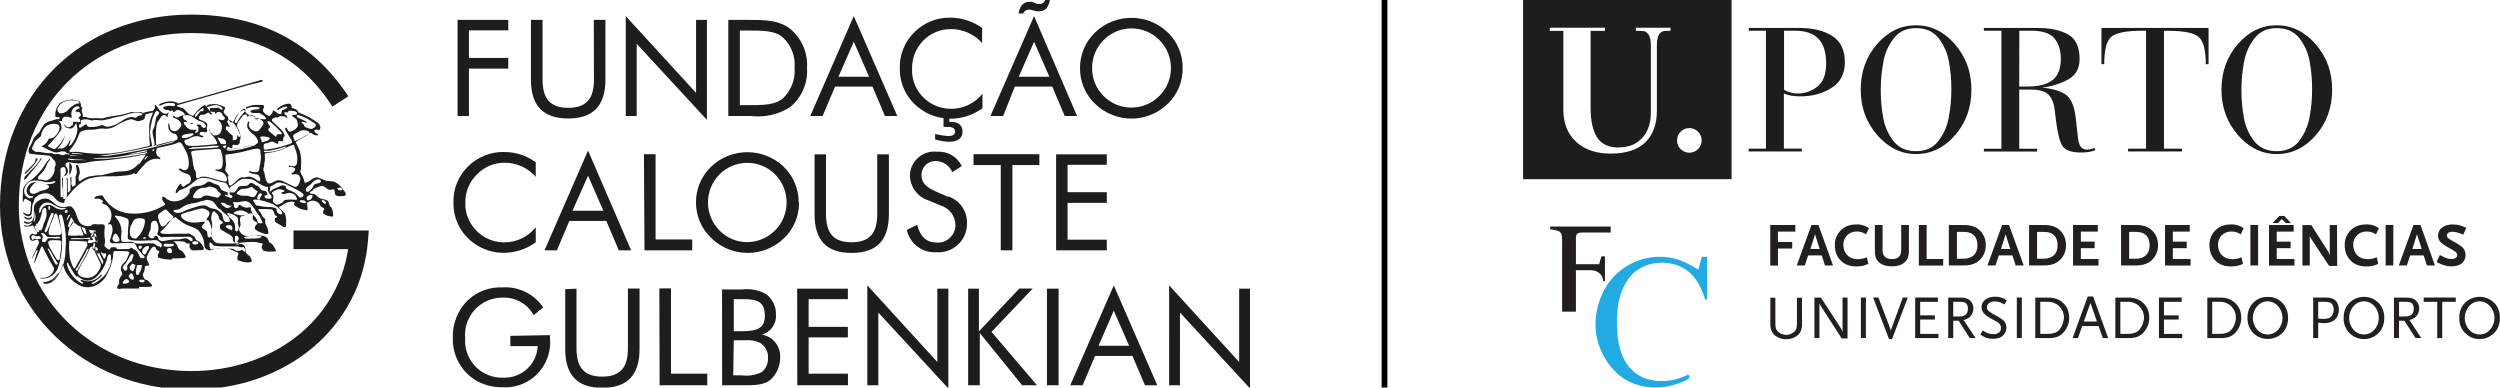 <?xml version="1.0" encoding="UTF-8"?> <!-- Generator: Adobe Illustrator 25.4.1, SVG Export Plug-In . SVG Version: 6.00 Build 0) --> <svg xmlns="http://www.w3.org/2000/svg" xmlns:xlink="http://www.w3.org/1999/xlink" version="1.1" id="Camada_1" x="0px" y="0px" viewBox="0 0 2791.4 432.7" style="enable-background:new 0 0 2791.4 432.7;" xml:space="preserve"> <style type="text/css"> .st0{fill-rule:evenodd;clip-rule:evenodd;fill:#1D1D1B;} .st1{fill-rule:evenodd;clip-rule:evenodd;fill:#231F20;} .st2{fill:#231F20;} .st3{fill:#22AAE4;} .st4{fill:#1D1D1B;} </style> <g id="Camada_2_00000114752549461850157780000008286717673116076168_"> <g id="Camada_1-2"> <g id="Camada_2-2"> <g id="Layer_1"> <path class="st0" d="M1972,34.3h-19.4v-3.1h55.7c15.8,0,28.3,3,37.6,9c9.3,6,14,15.7,14,29.2c0,12.8-4.9,22.4-14.8,28.7 c-9.8,6.3-21.5,9.5-34.9,9.5c-7.8,0-13.9-1.1-18.4-3.3v61.6h20v3.2h-59.3V166h19.3V34.3H1972z M1992,100.3 c2.1,1.2,4.3,2.2,6.6,2.8c2.8,0.9,5.6,1.3,8.5,1.3c8,0.1,15.8-2.7,22.1-7.7c6.5-5.2,9.8-13.7,9.8-25.6c0-12.7-2.9-22-8.7-27.9 c-5.8-6-14.6-8.9-26.3-8.9h-12V100.3z"></path> <path class="st0" d="M2139.4,28.2c16.6,0,31,7,43.3,21.1s18.5,31,18.5,50.8c0,19.9-6.1,36.9-18.3,50.9s-26.7,21-43.5,21 c-16.6,0-31-7-43.3-21.1s-18.5-31-18.5-50.8c0-19.9,6.1-36.9,18.3-50.9C2108.1,35.2,2122.6,28.2,2139.4,28.2z M2139.4,168.8 c10.6,0,18.8-3.7,24.6-11c6-7.6,10.1-16.6,11.8-26.2c2-10.4,3-20.9,3-31.5c0.1-10.7-0.9-21.3-2.8-31.8 c-1.7-9.5-5.7-18.3-11.6-25.9c-5.9-7.3-14.2-11-25-11c-10.6,0-18.8,3.7-24.6,11c-6,7.6-10.1,16.6-11.8,26.2 c-2,10.4-3,20.9-3,31.5c-0.1,10.7,0.9,21.3,2.8,31.8c1.7,9.5,5.7,18.3,11.6,25.9C2120.3,165.1,2128.6,168.8,2139.4,168.8 L2139.4,168.8z"></path> <path class="st0" d="M2234.7,34.3h-19.6v-3.1h60c14,0,25.3,2.4,33.9,7.2c8.7,4.8,13,14,13,27.5c0,10.6-4.3,18.2-12.9,22.9 c-9,4.8-18.8,7.9-28.9,9c12.4,1.3,21.3,4.1,26.9,8.3c5.5,4.2,9,12.5,10.5,24.8l2.7,23.9c0.7,4.9,1.9,8.2,3.8,9.9 c1.7,1.6,4,2.4,6.4,2.4c2.8-0.2,5.5-0.8,8-1.9l1.2,2.5c-2.3,0.8-4.6,1.5-7,1.9c-3,0.5-6,0.7-9.1,0.7c-10.8,0-17.8-2.5-20.8-7.5 c-3.1-5-5.4-14.2-7.1-27.6l-1.4-11.7c-0.8-7.6-3-13.4-6.6-17.4s-10.4-6.1-20.4-6.1h-12.7v66.1h20v3.1h-59.5v-3.1h19.6 L2234.7,34.3L2234.7,34.3z M2254.6,96.6h9.8c12.1,0,21.2-2.4,27.4-7.2s9.2-12.7,9.2-23.6c0-9.4-2.3-17-7-22.8s-13.3-8.7-26-8.7 h-13.3L2254.6,96.6z"></path> <path class="st0" d="M2396.2,34.3h-4.1c-17.7,0-29.2,2.2-34.6,6.7c-5.4,4.5-8,14.7-8,30.6h-3.1V31.2H2466v40.5h-3.1 c0-15.8-2.7-25.9-8-30.5s-16.8-6.8-34.4-6.8h-4.3V166h20.1v3.1h-60.2V166h20.1L2396.2,34.3L2396.2,34.3z"></path> <path class="st0" d="M2542.2,28.2c16.5,0,31,7,43.3,21.1s18.5,31,18.5,50.8c0,19.9-6.1,36.9-18.3,50.9s-26.7,21-43.5,21 c-16.6,0-31-7-43.3-21.1s-18.5-31-18.5-50.8c0-19.9,6.1-36.9,18.3-50.9S2525.4,28.2,2542.2,28.2z M2542.2,168.8 c10.5,0,18.8-3.7,24.6-11c6-7.7,10-16.6,11.8-26.2c2-10.4,3-20.9,3-31.5c0.1-10.7-0.9-21.3-2.8-31.8 c-1.7-9.4-5.6-18.3-11.6-25.9c-5.9-7.3-14.2-11-25-11c-10.6,0-18.8,3.7-24.6,11c-6,7.6-10.1,16.6-11.9,26.2 c-2,10.4-3,20.9-3,31.5c-0.1,10.7,0.9,21.3,2.8,31.8c1.7,9.4,5.7,18.3,11.6,25.9C2523,165.1,2531.3,168.8,2542.2,168.8 L2542.2,168.8z"></path> <path class="st0" d="M1700.6,0v200.1h232.8V0H1700.6z M1783.1,153.2c4.8,7.6,13.8,12.5,27.1,11.3c10.5-0.9,16.4-3.4,23.1-10.2 s10-16.5,10-29.3V50.9c0-5.8-0.9-10-2.8-12.6c-1.9-2.5-3.4-3.8-8.3-3.8h-5.7V31h38.7v3.5h-5.1c-3.5,0-6.1,1.3-7.7,4 s-2.4,6.8-2.4,12.4v73c0,14.8-4.3,26.5-12.8,34.9s-21.5,12.7-38.8,12.7c-16,0-28.9-4.3-38.4-13s-14.4-20.5-14.4-35.6V34.5h-15.2 V31h61.6v3.5h-16v85.9C1776,134.7,1778.4,145.6,1783.1,153.2z M1872.5,156.6c0.1-7.6,6.3-13.7,13.9-13.6 c7.6,0.1,13.7,6.3,13.6,13.9c-0.1,7.6-6.3,13.7-13.9,13.6c-3.6,0-7-1.5-9.6-4C1873.8,163.9,1872.4,160.3,1872.5,156.6z"></path> <path class="st1" d="M2012.1,362c0,5.6-1.7,9.8-5.2,12.6c-3.5,2.8-7.9,4.3-12.4,4.2c-4.6,0.1-9-1.4-12.6-4.2 c-3.5-2.8-5.2-7-5.2-12.5v-29.7h5.6v28c-0.1,2,0.1,4,0.5,6c0.4,1.3,1.1,2.6,2.1,3.6c5.2,5.2,13.7,5.2,18.9,0 c1-1,1.7-2.2,2.1-3.6c0.4-2,0.6-4,0.5-6v-28h5.6L2012.1,362L2012.1,362z"></path> <path class="st1" d="M2062.9,377.9h-6.5l-22.8-35.3c-0.1-0.2-0.2-0.4-0.4-0.6s-0.3-0.6-0.5-0.9c-0.5-0.9-0.9-1.8-1.2-2.8v39.2 h-5.6v-45.2h7.3l22.4,34.5c0.1,0.2,0.2,0.4,0.3,0.5c0.1,0.2,0.2,0.3,0.3,0.5s0.2,0.5,0.3,0.8s0.3,0.8,0.5,1.3 c0.1,0.1,0.1,0.2,0.1,0.3c0,0.1,0.1,0.3,0.2,0.4v-38.3h5.6L2062.9,377.9z"></path> <rect x="2077.8" y="332.2" class="st2" width="5.6" height="45.2"></rect> <path class="st1" d="M2130.2,332.2l-17.6,46.4h-3.4l-17.8-46.4h6l13.4,35.3c0.3,0.7,0.4,1.4,0.5,2.2c0-0.7,0.1-1.5,0.4-2.2 l12.9-35.3H2130.2z"></path> <polygon class="st1" points="2164.4,377.5 2138.4,377.5 2138.4,332.2 2163.8,332.2 2163.8,337 2144,337 2144,352.1 2160.4,352.1 2160.4,356.8 2144,356.8 2144,372.8 2164.4,372.8 "></polygon> <path class="st1" d="M2192.5,357.3c2.6-0.5,4.9-1.7,6.9-3.4c2.6-2.4,4.1-5.8,4-9.4c0.1-3.3-1.2-6.5-3.6-8.8 c-0.6-0.6-1.3-1.1-2.1-1.6c-0.7-0.4-1.5-0.8-2.2-1c-0.9-0.3-1.8-0.5-2.8-0.6c-1.2-0.1-2.4-0.2-3.6-0.2h-13.8v45.2h5.6v-19.4h6 l12.5,19.4h6.4L2192.5,357.3z M2180.9,353.4V337h7.3c3.3,0,5.5,0.4,6.6,1.3c1.6,1.3,2.5,3.4,2.5,6.2c0,5.9-3,8.8-9.1,8.8 L2180.9,353.4z"></path> <path class="st1" d="M2240.7,335.3l-2.6,4.7c-1-0.6-1.9-1.1-2.7-1.5c-0.6-0.3-1.3-0.6-2-0.9c-2-0.6-4.1-1-6.2-1 c-2.2-0.1-4.4,0.5-6.3,1.8c-1.5,1-2.4,2.8-2.4,4.6c0,1.7,0.7,3.3,2.1,4.4c2.8,2.1,5.8,4,9,5.5c2.5,1.3,4.9,2.8,7.1,4.6 c2.4,2.1,3.6,5.1,3.5,8.2c0.2,3.5-1.3,6.9-4,9.2c-2.7,2.3-6.3,3.4-10.9,3.4c-2.9,0-5.7-0.5-8.4-1.5c-2.1-0.9-4-2-5.8-3.4 l2.9-4.5c1,0.7,2,1.3,2.9,1.9c0.7,0.4,1.5,0.8,2.3,1.1c2.1,0.8,4.3,1.2,6.5,1.2c2.3,0.1,4.5-0.5,6.3-1.8 c1.5-1.2,2.3-3.1,2.2-5.1c0.1-1.1-0.2-2.2-0.7-3.2c-0.9-1.6-2.2-2.9-3.8-3.7c-0.6-0.3-1.4-0.8-2.7-1.5l-4.8-2.6 c-6.4-3.5-9.7-7.4-9.7-11.9c-0.1-3.4,1.4-6.6,4.1-8.7c2.7-2.2,6.4-3.3,10.8-3.3c2.6-0.1,5.2,0.3,7.6,1.1 C2237.1,333.3,2239,334.2,2240.7,335.3z"></path> <rect x="2251.9" y="332.2" class="st2" width="5.6" height="45.2"></rect> <path class="st1" d="M2303.9,338.6c-4.3-4.2-9.7-6.3-16.3-6.3h-15.1v45.2h15c3.3,0.1,6.6-0.4,9.8-1.5c2.7-1.1,5.1-2.8,7-5.1 c4-4.5,6.1-10.3,6.1-16.2C2310.3,348.1,2308.2,342.7,2303.9,338.6z M2304,358.4c-0.3,1.3-0.7,2.5-1.1,3.8 c-0.5,1.2-1.1,2.4-1.7,3.5c-0.6,1.1-1.4,2.1-2.3,3c-2.6,2.7-6.7,4.1-12.2,4.1h-8.6V337h8.6c9.6-0.2,17.5,7.3,17.8,16.9v0.7 C2304.4,355.9,2304.3,357.1,2304,358.4L2304,358.4z"></path> <path class="st1" d="M2337.1,331h-6l-16.9,46.5h6l4.7-13.4h18.3l4.7,13.4h6L2337.1,331z M2326.7,359l7.4-20.7l7.3,20.7H2326.7z"></path> <path class="st1" d="M2393.3,338.6c-4.3-4.2-9.7-6.3-16.3-6.3h-15.1v45.2h15c3.3,0.1,6.6-0.4,9.8-1.5c2.7-1.1,5.1-2.8,7-5.1 c4-4.5,6.1-10.3,6.1-16.2C2399.8,348.1,2397.6,342.7,2393.3,338.6z M2393.4,358.4c-0.3,1.3-0.6,2.5-1.1,3.8 c-0.5,1.2-1.1,2.4-1.8,3.5s-1.4,2.1-2.3,3c-2.6,2.7-6.7,4.1-12.2,4.1h-8.5V337h8.6c9.6-0.2,17.5,7.3,17.8,16.9l0,0v0.7 C2393.9,355.9,2393.7,357.1,2393.4,358.4L2393.4,358.4z"></path> <polygon class="st1" points="2436.6,377.5 2410.6,377.5 2410.6,332.2 2436,332.2 2436,337 2416.2,337 2416.2,352.1 2432.6,352.1 2432.6,356.8 2416.2,356.8 2416.2,372.8 2436.6,372.8 "></polygon> <path class="st1" d="M2496,338.6c-4.3-4.2-9.7-6.3-16.3-6.3h-15.1v45.2h15c3.3,0.1,6.6-0.4,9.8-1.5c2.7-1.1,5.1-2.8,7-5.1 c4-4.5,6.2-10.3,6.1-16.2C2502.5,348.1,2500.3,342.7,2496,338.6z M2496.1,358.4c-0.3,1.3-0.7,2.5-1.1,3.8 c-0.5,1.2-1.1,2.4-1.8,3.5c-0.6,1.1-1.4,2.1-2.3,3c-2.6,2.7-6.7,4.1-12.2,4.1h-8.6V337h8.6c9.6-0.2,17.5,7.3,17.8,16.9v0.7 C2496.6,355.9,2496.4,357.1,2496.1,358.4L2496.1,358.4z"></path> <path class="st1" d="M2548.3,338.1c-4.2-4.4-10.1-6.8-16.2-6.6c-6.1-0.2-12.1,2.2-16.3,6.6c-4.3,4.4-6.4,10-6.4,16.8 s2.2,12.4,6.4,16.9c9,8.9,23.5,8.9,32.6,0c4.3-4.4,6.4-10,6.4-16.9C2554.7,348.1,2552.6,342.5,2548.3,338.1z M2543.7,368.1 c-5.5,6.5-15.1,7.2-21.6,1.8c-0.6-0.5-1.2-1.1-1.8-1.8c-6.5-7.5-6.5-18.7,0-26.2c5.4-6.5,15-7.3,21.4-1.9 c0.7,0.6,1.3,1.2,1.9,1.9C2550.2,349.4,2550.2,360.5,2543.7,368.1z"></path> <path class="st1" d="M2608,335.8c-2.3-2.4-6-3.6-11-3.6h-14.2v45.2h5.6v-17.1c1.7,0.2,3.2,0.3,4.4,0.4s2,0.1,2.6,0.1 c2.3,0,4.5-0.3,6.7-1.1c1.9-0.6,3.6-1.7,5.1-3c1.4-1.4,2.5-3,3.2-4.8c0.8-2,1.2-4.2,1.1-6.3 C2611.5,341.5,2610.3,338.2,2608,335.8z M2604.2,351.7c-0.9,1.6-2.3,2.8-3.9,3.5c-1.9,0.7-3.9,1-5.9,0.9c-2,0-4-0.2-6-0.4V337 h7.8c3.4,0,5.7,0.6,7,1.9c1.8,1.9,2.7,4.5,2.5,7.1C2605.7,348,2605.2,350,2604.2,351.7L2604.2,351.7z"></path> <path class="st1" d="M2655.8,338.1c-9-8.9-23.5-8.9-32.6,0c-4.3,4.4-6.4,10-6.4,16.8c-0.5,12.6,9.2,23.2,21.8,23.7 c6.5,0.3,12.7-2.2,17.2-6.8c4.3-4.4,6.4-10,6.4-16.9C2662.2,348.1,2660.1,342.5,2655.8,338.1z M2651.2,368.1 c-5.5,6.5-15.2,7.2-21.6,1.8l0,0c-0.6-0.5-1.2-1.1-1.8-1.8c-6.5-7.5-6.5-18.7,0-26.2c5.4-6.5,15-7.3,21.5-1.9 c0.7,0.6,1.3,1.2,1.9,1.9C2657.7,349.4,2657.7,360.6,2651.2,368.1z"></path> <path class="st1" d="M2690.3,357.3c2.6-0.5,4.9-1.7,6.9-3.4c2.6-2.4,4.1-5.8,4-9.4c0.1-3.3-1.2-6.5-3.6-8.8 c-0.6-0.6-1.3-1.1-2.1-1.6c-0.7-0.4-1.5-0.8-2.3-1c-0.9-0.3-1.8-0.5-2.8-0.6c-1.2-0.1-2.4-0.2-3.6-0.2H2673v45.2h5.6v-19.4h6 l12.5,19.4h6.4L2690.3,357.3z M2678.7,353.4V337h7.3c3.3,0,5.5,0.4,6.6,1.3c1.6,1.3,2.5,3.4,2.5,6.2c0,5.9-3,8.8-9,8.8 L2678.7,353.4z"></path> <polygon class="st1" points="2742,337 2726.9,337 2726.9,377.5 2721.3,377.5 2721.3,337 2706.2,337 2706.2,332.2 2742,332.2 "></polygon> <path class="st1" d="M2784.9,338.1c-9-8.9-23.5-8.9-32.6,0c-4.3,4.4-6.4,10-6.4,16.8c-0.5,12.5,9.2,23.2,21.7,23.7 c6.5,0.3,12.7-2.2,17.3-6.8c4.3-4.4,6.4-10,6.4-16.9S2789.2,342.5,2784.9,338.1z M2780.3,368.1c-5.5,6.5-15.1,7.2-21.6,1.8 c-0.6-0.5-1.2-1.1-1.8-1.8c-6.5-7.5-6.5-18.7,0-26.2c5.4-6.5,15-7.3,21.4-1.9c0.7,0.6,1.3,1.2,1.9,1.9 C2786.9,349.4,2786.9,360.6,2780.3,368.1L2780.3,368.1z"></path> <polygon class="st1" points="2004.6,258.6 1985.2,258.6 1985.2,270.2 2001.1,270.2 2001.1,277.5 1985.2,277.5 1985.2,296.5 1976.6,296.5 1976.6,251.2 2004.6,251.2 "></polygon> <path class="st1" d="M2030.4,251.2h-7.8l-16.4,45.2h9l3.7-11.2h15.2l3.6,11.2h9L2030.4,251.2z M2021.4,278l5.2-16.4l5.2,16.4 H2021.4z"></path> <path class="st1" d="M2086.8,254.8l-3.2,6.9c-3-2.1-6.7-3.3-10.4-3.2c-4-0.1-7.9,1.4-10.8,4.2c-2.8,2.8-4.3,6.6-4.2,10.6 c0,4.8,1.5,8.7,4.5,11.7s6.9,4.4,11.9,4.4c3.4-0.1,6.8-0.8,9.9-2.1l1.6,7.3c-1.9,1-4,1.7-6.1,2.2c-1.1,0.2-2.3,0.4-3.5,0.5 s-2.5,0.2-3.8,0.2c-6.8,0-12.2-1.9-16.4-5.6c-5.1-4.6-7.6-10.6-7.6-18.1c-0.2-6.4,2.3-12.5,6.9-16.9c4.3-4.2,10-6.3,17.1-6.3 C2077.7,250.3,2082.7,251.8,2086.8,254.8z"></path> <path class="st1" d="M2131.4,278.8c0.1,3.2-0.3,6.5-1.4,9.5c-1,2.4-2.7,4.4-4.9,5.8c-3.1,2.2-7.4,3.3-12.7,3.3 s-9.6-1.1-12.8-3.3c-2.1-1.4-3.8-3.4-4.9-5.7c-1-3.1-1.4-6.3-1.3-9.6v-27.6h8.6v28c0,6.7,3.6,10.1,10.7,10.1 c6.7,0,10.1-3.4,10.1-10.1v-28h8.6L2131.4,278.8z"></path> <polygon class="st1" points="2169.7,296.5 2142.5,296.5 2142.5,251.2 2151.2,251.2 2151.2,289.2 2169.7,289.2 "></polygon> <path class="st1" d="M2211.1,257.8c-4.1-4.4-10.2-6.6-18.3-6.6H2176v45.2h16.7c8,0,14.1-2.2,18.3-6.6c4.1-4.3,6.4-10.1,6.2-16.1 C2217.4,267.8,2215.2,262.1,2211.1,257.8z M2203.8,285c-2.8,2.6-6.7,3.9-11.9,3.9h-6.9v-30h6.9c4.8,0,8.4,0.9,10.8,2.7 c3.5,2.6,5.2,6.7,5.2,12.3C2208,278.6,2206.6,282.4,2203.8,285z"></path> <path class="st1" d="M2243.2,251.2h-7.7l-16.4,45.2h9l3.7-11.2h15.2l3.6,11.2h9L2243.2,251.2z M2234.2,278l5.2-16.4l5.2,16.4 H2234.2z"></path> <path class="st1" d="M2300.7,257.8c-4.1-4.4-10.2-6.6-18.3-6.6h-16.8v45.2h16.7c8,0,14.1-2.2,18.3-6.6 c4.1-4.3,6.4-10.1,6.2-16.1C2307,267.8,2304.7,262.1,2300.7,257.8z M2293.3,285c-2.8,2.6-6.7,3.9-11.9,3.9h-6.9v-30h6.9 c4.8,0,8.4,0.9,10.8,2.7c3.5,2.6,5.2,6.7,5.2,12.3C2297.5,278.6,2296.1,282.4,2293.3,285z"></path> <polygon class="st1" points="2343.1,296.5 2314.7,296.5 2314.7,251.2 2342.3,251.2 2342.3,258.6 2323.4,258.6 2323.4,269.8 2338.8,269.8 2338.8,277.1 2323.4,277.1 2323.4,289.2 2343.1,289.2 "></polygon> <path class="st1" d="M2403.4,257.8c-4.1-4.4-10.2-6.6-18.3-6.6h-16.8v45.2h16.7c8,0,14.1-2.2,18.3-6.6 c4.1-4.3,6.4-10.1,6.3-16.1C2409.7,267.8,2407.5,262.1,2403.4,257.8z M2396.1,285c-2.8,2.6-6.7,3.9-11.9,3.9h-6.9v-30h6.9 c4.8,0,8.4,0.9,10.8,2.7c3.5,2.6,5.2,6.7,5.2,12.3C2400.2,278.6,2398.9,282.4,2396.1,285z"></path> <polygon class="st1" points="2445.9,296.5 2417.4,296.5 2417.4,251.2 2445,251.2 2445,258.6 2426.1,258.6 2426.1,269.8 2441.6,269.8 2441.6,277.1 2426.1,277.1 2426.1,289.2 2445.9,289.2 "></polygon> <path class="st1" d="M2505.2,254.8l-3.3,6.9c-3-2.1-6.7-3.3-10.4-3.2c-4-0.1-7.9,1.4-10.8,4.2c-2.8,2.8-4.3,6.6-4.2,10.6 c0,4.8,1.5,8.7,4.5,11.7s6.9,4.4,11.9,4.4c3.4-0.1,6.8-0.8,9.9-2.1l1.6,7.3c-1.9,1-4,1.7-6.1,2.2c-1.1,0.2-2.3,0.4-3.5,0.5 c-1.3,0.1-2.5,0.2-3.8,0.2c-6.8,0-12.2-1.9-16.4-5.6c-5.1-4.6-7.6-10.6-7.6-18.1c-0.2-6.4,2.3-12.5,6.9-16.9 c4.3-4.2,10-6.3,17.1-6.3C2496.1,250.3,2501,251.8,2505.2,254.8z"></path> <rect x="2512.7" y="251.2" class="st2" width="8.6" height="45.2"></rect> <polygon class="st1" points="2558.1,249.1 2552.2,249.1 2547.7,244.7 2543.3,249.1 2537.3,249.1 2545,241.1 2550.5,241.1 "></polygon> <polygon class="st1" points="2561.9,296.5 2533.5,296.5 2533.5,251.2 2561,251.2 2561,258.6 2542.1,258.6 2542.1,269.8 2557.6,269.8 2557.6,277.1 2542.1,277.1 2542.1,289.2 2561.9,289.2 "></polygon> <path class="st1" d="M2609.6,296.9h-9l-19.4-29.3c-0.1-0.1-0.2-0.4-0.4-0.6s-0.4-0.7-0.6-1.1c-0.1-0.2-0.2-0.3-0.3-0.5 s-0.2-0.3-0.3-0.5c-0.3-0.5-0.5-1-0.6-1.6v33.2h-8.2v-45.2h9.9l19,29.8c0.1,0.1,0.2,0.4,0.4,0.9s0.4,0.8,0.4,0.9l0.4,1.2 l0.4,0.8v-33.6h8.1L2609.6,296.9z"></path> <path class="st1" d="M2656.2,254.8l-3.3,6.9c-3-2.1-6.7-3.3-10.4-3.2c-4-0.1-7.9,1.4-10.8,4.2c-2.8,2.8-4.3,6.6-4.2,10.6 c0,4.8,1.5,8.7,4.5,11.7c2.9,2.9,6.9,4.4,11.9,4.4c3.4-0.1,6.8-0.8,9.9-2.1l1.6,7.3c-1.9,1-4,1.7-6.1,2.2 c-1.1,0.2-2.3,0.4-3.5,0.5c-1.3,0.1-2.5,0.2-3.8,0.2c-6.8,0-12.2-1.9-16.4-5.6c-5.1-4.6-7.6-10.6-7.6-18.1 c-0.2-6.4,2.3-12.5,6.9-16.9c4.3-4.2,10-6.3,17.1-6.3C2647,250.3,2652,251.8,2656.2,254.8z"></path> <rect x="2663.7" y="251.2" class="st2" width="8.6" height="45.2"></rect> <path class="st1" d="M2702.6,251.2h-7.8l-16.4,45.2h9l3.7-11.2h15.1l3.6,11.2h9L2702.6,251.2z M2693.5,278l5.2-16.4l5.3,16.4 H2693.5z"></path> <path class="st1" d="M2753.8,254.3l-3.4,7.7c-4.9-2.1-8.8-3.2-11.7-3.2c-1.7-0.1-3.4,0.3-4.9,1.1c-1.1,0.6-1.8,1.8-1.8,3.1 c0,1.6,1.4,3.2,4.3,4.8c7,3.8,11.5,6.7,13.5,8.7c2.1,2.1,3.3,5.1,3.1,8.1c0.2,3.6-1.4,7.1-4.1,9.4c-2.8,2.3-6.7,3.4-11.8,3.4 c-0.7,0-1.4,0-2.1-0.1c-0.7-0.1-1.3-0.1-2-0.2c-3.3-0.6-6.4-1.6-9.4-3.1c-0.3-0.1-0.6-0.3-1.1-0.5s-1.1-0.5-1.8-0.8l3.6-8 c1.5,0.8,2.8,1.4,3.8,2c0.8,0.4,1.7,0.8,2.6,1.2c2.1,0.8,4.3,1.3,6.5,1.3c1.7,0.1,3.4-0.3,4.8-1.2c1.1-0.7,1.8-2,1.8-3.3 c0-1.7-1.3-3.4-4-4.9l-7-4c-3.9-2.2-6.7-4.3-8.2-6.1c-1.5-1.8-2.3-4.1-2.3-6.4c0-2.2,0.6-4.4,1.8-6.3c0.4-0.7,0.8-1.3,1.4-1.8 c0.6-0.6,1.3-1.1,2-1.6c2.9-2,6.7-3,11.4-3c2.9,0,5.7,0.4,8.5,1.2c0.9,0.3,1.9,0.6,3,1.1S2752.5,253.7,2753.8,254.3z"></path> <path class="st3" d="M1906.1,334.3v-47.6h-6c-0.9,3.8-3.8,14.4-3.8,14.4c-3.9-2.5-8-4.8-12.1-6.8c-9.4-4.9-19.8-7.5-30.4-7.6 c-12.9-0.1-25.5,3.3-36.6,9.9c-11.2,6.6-20.2,16.1-26.2,27.6c-6.4,12-9.6,25.5-9.5,39.1c0,26.8,17.2,53.6,38.7,63.3 c18.2,8.2,38.1,8.3,59.3-0.6c5-2.1,7.4-3.9,6.9-5.9c-0.1-1-1.1-1.8-2.1-1.6c-0.3,0-0.5,0.1-0.7,0.3c-1.9,1-3.8,1.8-5.8,2.6 c-16.2,6.7-78.2,16.2-72-72.4c0.5-8.6,2.3-17,5.4-25c4.5-10.7,10.6-18.5,18.3-23.4c7.8-4.9,16.9-7.4,26.1-7.3 c11.5,0,21.3,3.3,29.5,9.8s14.4,17,18.8,31.3L1906.1,334.3z"></path> <path class="st1" d="M1744.2,272.1V348h15.4v-46.3h17c8.4,0,13.5,6.5,13.5,12.2h1.9v-27.7h-3.9l-2.6,8.8h-25.9v-28.1 c0-6.7,1.8-7.3,8.8-7.3h30v-6.7h-67.5v3.1C1743.8,258.1,1744.2,258.1,1744.2,272.1z"></path> </g> </g> <rect x="1542.7" y="0" width="6.4" height="432.7"></rect> </g> </g> <g id="artwork"> <path class="st4" d="M1305.4,430.2h12.1V349l78.2,84.7V322.3h-12.1v81.9l-78.2-85.6V430.2z M1243.6,346.9l17.1,39.1h-34.1 L1243.6,346.9z M1243.6,318.7L1195,430.2h13.8l13.9-32.8h41.8l13.9,32.8h13.8L1243.6,318.7z M1169,430.2h13V322.3h-13V430.2z M1081,430.2h13v-58.4l47.3,58.4h16.6l-50.8-59.6l46-48.4h-15L1093,370v-47.7h-12V430.2z M968.4,430.2h12.3V349l78.2,84.7V322.3 h-12.3v81.9l-78.2-85.6L968.4,430.2L968.4,430.2z M890.2,430.2h56.6v-13h-43.9v-40.5h43.8V365h-43.8v-31h43.8v-11.7h-56.6 L890.2,430.2z M806.3,430.2h22.3c15.3,0,26.1,0,33.6-8.1c5.7-6.1,8.9-14.1,8.9-22.4c1-12.7-8-24.1-20.6-26.1 c10-2.6,16.7-12,15.9-22.3c0.3-8.9-3.8-17.4-10.8-22.8c-8.2-4.6-17.6-6.5-27-5.3h-22.4L806.3,430.2z M819.3,379.9h13 c5.6-0.5,11.2,0.5,16.3,2.9c5.9,3.5,9.4,10.1,8.9,16.9c0.3,6.1-2.3,12-7,15.8c-6.8,3.3-14.4,4.6-21.9,3.6h-9.9L819.3,379.9z M819.3,334h9.9c16.9,0,24.8,3.1,24.8,18.6c0,13-7.4,17.2-24.8,17.2h-9.9V334z M736.5,430.2h53.2v-13h-40.5V322h-13L736.5,430.2z M631.1,322.9v66.7c0,28.9,13,43.4,41.4,43.4s41.6-14.5,41.6-43.4v-67.4h-13V389c0,21.5-8.7,31.5-28.7,31.5s-28.7-10-28.7-31.5 v-66.7L631.1,322.9z M569.8,375v11.5h30.6c-1,20.5-18.5,36.2-39,35.2h-0.1c-22.7,0.5-41.6-17.6-42-40.3c0-1.2,0-2.3,0.1-3.5 c-2.2-22.9,14.7-43.3,37.6-45.4c1.4-0.1,2.9-0.2,4.4-0.2c14.3-0.5,27.6,7,34.5,19.6l10.6-8.6c-10.1-15.1-27.5-23.7-45.6-22.4 c-14-0.6-27.7,4.4-38.1,13.9c-11.7,11.2-17.9,27-17.2,43.1c-0.4,20,10.4,38.6,28,48.1c8.4,4.3,17.7,6.5,27.1,6.4 c27.6,1.9,51.6-19,53.5-46.6c0.2-2.6,0.2-5.2-0.1-7.7v-3.9L569.8,375z"></path> <path class="st4" d="M1179.2,279.5h56.6v-11.9H1192v-41.1h43.8v-11.9H1192V184h43.8v-11.7h-56.6L1179.2,279.5L1179.2,279.5z M1117.4,279.5h13v-95.2h30.1v-12.1H1087v12.1h30.4V279.5z M1058.8,219.9l-15.4-6.8c-9.8-4.6-14.5-9.5-14.5-17.6 c-0.2-8.5,6.6-15.5,15.1-15.7c0.4,0,0.8,0,1.2,0c7.9,0.2,15,5.1,18.1,12.4l10.6-6.8c-5.1-10.5-16-16.8-27.6-16 c-15-1.7-28.6,9.2-30.2,24.2c-0.1,0.6-0.1,1.3-0.1,1.9c0,13.1,8.6,24.7,21.1,28.4l13,5.5c9.6,2.8,16.4,11.5,16.7,21.5 c0.2,10.9-8.5,19.8-19.3,20c-0.7,0-1.5,0-2.2-0.1c-10.7,0-18.1-6.8-21.2-19.8l-11.6,5.7c3.3,15.3,17.2,25.9,32.8,24.9 c17.5,1.5,32.9-11.6,34.3-29.1c0.1-1.3,0.1-2.5,0.1-3.8c0.2-13.4-8.4-25.3-21.1-29.5 M909.5,172.2V239c0,28.9,13,43.4,41.4,43.4 s41.6-14.5,41.6-43.4v-66.7h-13V239c0,21.5-8.7,31.5-28.7,31.5c-19.9,0-28.5-10-28.5-31.5v-66.7h-12.8V172.2z M834.4,270.4 c-11.7,0-22.9-4.7-31-13c-17.2-17.4-17.2-45.3,0-62.7c17.1-17.1,44.8-17.2,61.9-0.1l0.1,0.1c17.3,17.4,17.2,45.6-0.3,62.9 C857,265.6,846,270.2,834.4,270.4 M891.8,226.1c0.1-15-5.9-29.4-16.7-39.9c-22.7-21.7-58.5-21.7-81.2,0 c-10.8,10.4-16.9,24.8-16.8,39.9c0,15.1,6.2,29.5,17.2,39.8c22.6,22,58.6,22,81.2,0c10.8-10.4,16.8-24.8,16.7-39.8 M719.6,279.5 h53.3v-12.1H732v-95.2h-13L719.6,279.5z M656.6,196.2l17.1,39.1h-34.5L656.6,196.2z M656.6,168.1L608,279.5h13.8l13.9-32.8H677 l13.9,32.8h13.8L656.6,168.1z M598.2,197.9v-16.7c-10.2-7.5-22.5-11.5-35.2-11.5c-14.9-0.3-29.2,5.3-39.9,15.6 c-11.2,10.7-17.3,25.6-16.8,41.1c-0.3,18.4,8.8,35.8,24.1,46c9.3,6.4,20.4,9.9,31.7,9.9c13,0,25.6-4.1,36.1-11.7v-16.9 c-8.5,10.7-21.4,17-35.1,16.9c-14.5,0.1-28-7.1-36.1-19c-5.1-7.5-7.8-16.4-7.4-25.4c-0.2-11.9,4.5-23.3,13-31.5 c8-8.3,19-13,30.5-13c13.8-0.1,26.9,5.9,35.7,16.4"></path> <polygon class="st4" points="777.2,103.7 698.7,18 698.7,129.5 710.9,129.5 710.9,48.9 789.3,133.8 789.3,22.2 777.2,22.2 "></polygon> <polygon class="st4" points="510.9,129.5 523.6,129.5 523.6,76.6 567.5,76.6 567.5,64.7 523.6,64.7 523.6,33.9 567.5,33.9 567.5,22.2 510.9,22.2 "></polygon> <path class="st4" d="M663.2,88.9c0,21.5-8.7,31.5-28.7,31.5s-28.7-10-28.7-31.5V22.2h-13v66.7c0,29.1,13.7,43.4,41.6,43.4 S676,118,676,88.9V22.2h-13L663.2,88.9z"></path> <path class="st4" d="M904.7,129.5h13.8l13.9-32.8h41.8l13.9,32.8h13.8L953.3,18L904.7,129.5z M936.2,85.7l17.1-39.1l17.1,39.1 H936.2z"></path> <path class="st4" d="M1021.5,35.4c-11.2,10.7-17.3,25.6-16.8,41.1c-0.3,18.5,8.9,35.8,24.2,46c7.3,5.1,15.8,8.3,24.6,9.4v9.8h4.7 c5.5,0,8.1,1.6,8.1,5.2s-2.5,5-7.3,5c-5-0.3-10-1.1-14.9-2.3v6c5,1.6,10.2,2.6,15.5,2.7c9.9,0,15.1-4,15.1-11.3s-4.6-10.9-13-10.9 h-1.8v-3.5h0.9c13,0,25.7-4.1,36.2-11.7v-16.3c-8.5,10.7-21.5,17-35.2,16.9c-14.4,0-27.9-7.1-36.1-19c-5-7.4-7.6-16.3-7.3-25.3 c-0.4-11.8,4.1-23.2,12.3-31.7c8-8.3,19.1-13,30.6-13c13.5-0.2,26.4,5.5,35.3,15.6V31.2c-10.3-7.4-22.6-11.4-35.3-11.5 C1046.5,19.4,1032.1,25,1021.5,35.4z"></path> <path class="st4" d="M1105.9,129.5h14.2l13-32.8h41.8l13.9,32.8h13.8l-48-111.5L1105.9,129.5z M1137.5,85.7l17.1-39.1l17.1,39.1 H1137.5z"></path> <path class="st4" d="M1303.9,36.2c-22.7-21.7-58.5-21.7-81.2,0c-10.8,10.4-16.9,24.8-16.8,39.9c-0.1,15,5.9,29.4,16.8,39.8 c22.6,22,58.6,22,81.2,0c10.8-10.4,16.8-24.8,16.6-39.8C1320.7,61,1314.7,46.6,1303.9,36.2z M1294.3,107.3 c-17.2,17.1-45,17.1-62.1-0.1c-8.3-8.3-12.9-19.5-12.8-31.2c-0.1-11.8,4.6-23.1,13-31.4c17.1-17.1,44.8-17.2,61.9-0.1l0.1,0.1 c8.4,8.3,13.1,19.6,13,31.4C1307.5,87.8,1302.7,99.1,1294.3,107.3z"></path> <path class="st4" d="M882.3,32.2c-13-10-28.4-10-48.6-10h-20.5v107.3h25.2c15.4,1.9,30.9-1.6,43.9-10 c12.9-10.7,19.9-26.9,18.8-43.5C902.2,59.2,895.2,42.9,882.3,32.2z M874.2,109.8c-9,7.6-21.8,7.6-40,7.6h-8.1V34.1h8.1 c18.4,0,31.2,0,40,7.8c9.3,8.7,14.1,21.2,13,33.9C888.2,88.5,883.5,101,874.2,109.8z"></path> <path class="st4" d="M1172.3,0h-5.3c-0.7,2.6-3,4.5-5.7,4.4c-1.1,0.1-2.2,0.1-3.3,0l-5.6-2.3c-1.2-0.2-2.4-0.2-3.5,0 c-6,0-10.2,4.4-11.7,13h5.3c0.7-2.4,2.9-4.1,5.5-4.2c1-0.2,2-0.2,3,0l5.9,1.6c1.3,0.2,2.6,0.2,3.9,0 C1166.8,12.6,1170.6,8.8,1172.3,0"></path> <path class="st4" d="M213.3,435.1C93.7,435.1,0,344.9,0,229.7C0,106,90.4,16.3,213.3,16.3c77,0,136.1,30.8,175.6,91.2L371.2,119 c-35.7-55.3-87.3-82.1-157.8-82.1C101.9,37.2,21,118.1,21,229.7c0,103.5,84.5,184.6,192.4,184.6c91.2,0,163.3-56.6,175.3-136.1h-61 v-20.9h84.1l-0.9,11.2C403.3,365,320.2,435.1,213.3,435.1"></path> <polyline class="st4" points="25.3,236.4 25.3,236.4 25.3,236.4 25.3,236.4 "></polyline> <path class="st4" d="M215.8,138.2c0-0.9-3.3-1.8-2.9,0C213.9,138.3,214.9,138.3,215.8,138.2"></path> <path class="st4" d="M35.4,241.6L35.4,241.6c-1.1,1.1-2.5,1.8-4,2c-1.8,0-2.9-1.8-4.6-1.7c0.9,4.2,8.6,4.7,9,0"></path> <path class="st4" d="M28.8,193.9L28.8,193.9c2.3-2.3,4.7-4.6,6.8-7c2.2-2.3,4.1-4.8,5.7-7.4c2.5-4.4-3.4-2.1-1.8-2.2 c0.4,0.6,0.4,1.4,0,2c-0.5,1.8-1.5,3.4-2.9,4.6c-2.9,3.1-5.7,5.9-8.5,8.6c0,0-0.8,2.2,0,1.6"></path> <path class="st4" d="M28.6,200.1L28.6,200.1c2.7-3.6,5.4-7,8.2-10.2c3-3.3,5.8-6.8,8.3-10.4c0-0.9,1.7-2.1,1.2-3.3 c-1.6,0.9-2,2.7-2.7,4c-1.6,2.2-3.2,4.2-5.1,6.1c-3.5,3.6-7.3,7-10.7,10.8c-0.8,1.2-1.4,5.2,0,3"></path> <path class="st4" d="M383.1,211.9c-0.7-1.2-1.6-2.4-2.5-3.5c-2.1-2.3-4.6-4.2-7.4-5.5c-1.7-0.4-3.5-0.6-5.2-0.7 c-1.8-0.1-3.5-0.3-5.2-0.8c-2.7-1.4-5.5-2.6-8.5-3.4c-6.1,0-8.2,5.7-14.1,6.1c-0.5-2.2-1.2-4.5-2-6.6c-1.3-1.7-2.2-3.6-2.9-5.6 c0-1.1,0.3-2.2,0.8-3.3c0.1-1,0.1-2,0-3c0.6-5.7,0.1-11.5-1.4-17.1c-1.1-2.7-2.3-5.4-3.8-8l0,0c0-0.8-0.9-1.6-0.8-1.8 c0.1-0.3,2.9-2.1,4-2.7c3.4-1.8,5.6-3,8.7-5s2.6-2.6,4-2.6s1.7,0.9,2.6,1.4l0,0c0.5,0.4,1,0.7,1.6,0.9c1.2,0,3.8,1,4.2,0 c0.4-1-4.2-2.2-4.2-4.6c0-2.3,4.7-0.8,6.1-1.2c2.3-5.7-2.6-8.1-6-10.3s-3.5-2.5-5.5-3.5c-4.2-2-8.5-4.2-12.3-5.5 c-1.1-2.8-3.8-4.7-6.8-4.7c-1.3-1.2-0.9-3.9-2.5-4.8s-2.9,0-4.3,0c-2.9,0.7-5.6,1.9-8,3.6c-1,0.7-2.5,2.1-2.1,2.9s1.8,0,2.6-0.9 l2.7-1.4c1.7-0.7,4.8-2,5.7-0.8c0.9,1.2-2.2,2.2-3.5,2.9s-1.8,0-2.3,1s0,3.4-1.3,3.9c-0.6,0.2-1.3,0.2-2,0 c-2.3-0.9-4.2-3.5-6.8-4.2c0.1,1.6-0.6,3.2-1.8,4.3c-0.7,0.9-1.6,2-2.2,2.1c-0.7,0.1-2.7-0.9-3.8-1.8c-1-0.9-2.9-2.3-3.3-3.9 s1.6-3.9,1.3-5.3c-0.3-1.4-2.2-1.3-4-1.3c-1.8-0.1-3.7-0.1-5.5,0c-2.8,0-5.5,0.5-8.1,1.6c-1,0-3.1,1.2-2.7,2.1s2.5,0,3.6-0.8 c3.9-1,8.1-1,12,0c0,0.7-1.4,2-2.9,2.1c-1.4,0.1-1.4,0-2.2,0c-0.8,0-5.3,0.8-5.5,1.8c-0.1,1,1.7,2.5,3.5,2.2s1.2,0,2,0s1.3,0,2.1,0 c0.8,0,1.6,0,2.2,0c0.8,0.3,1.6,0.7,2.3,1.2l2.2,1.3c1,0.7,3.4,2.5,3.1,3.9s-6.3,0-7.6,0s-3.5,1.7-4.4,0s0-1.7,0-2.6s-0.9,0-1.8,0 s-2.5-0.8-4.4-1.2c-1.7-0.7-3.2-1.8-4.3-3.3c-0.9-1-1.2-2.7-2.2-2.7c-0.8,0.2-1.6,0.6-2.3,1c-3.6,2.1-6.4,5.5-8,9.4 c-0.8,1.4-1.6,3.6-3.3,3.6s-3.3-2.6-3.9-4.2c-0.7-1.6,0-2-0.7-2.6c-0.7-0.7-2.3-1.4-3.1-2.5c-0.6-0.9-1.1-1.9-1.3-3 c0-1.4,1.8-2.5,1.7-3.9s-2.5-1.8-3.9-2.5c-1.5-0.7-3-1.2-4.6-1.6c-2.5-0.4-5-0.4-7.4,0c-2,0-5.3,1-4.7,2.3s2.1,0,3.1,0 c2.7-1.1,5.6-1.5,8.5-1.3c1.4,0,6.9,2.6,6,4.4s-3.3-1-3.9-1.4s-3.5,0-5.5,0s-4.6,0-4.8,1.4c-0.3,1.4,1,2.6,2.1,2.9 c1,0.3,2.5,0,3.4,0s0,2.2,0.8,2.3c0.8,0.1,1.3-1.8,2.7-2.1c1.5-0.1,3,0.4,4.2,1.3c0.7,0.7,0.8,2.2,1.2,2.7s2.5,1.4,2.5,2.9 c0,1.4-1.4,2.2-2.9,2.3s-3.8-1.2-4.3-0.8s0.7,1.2,0.9,1.6c1.6,1.6,2.6,3.7,3,5.9c0.3,3.3-0.8,6.5-3,8.9c-1.9,1.2-4.3,1.7-6.5,1.2 c-1.5-1.1-2.8-2.4-3.9-3.9l-1-4v2c0.6,1.6,1.3,3.1,2.2,4.6c0.9,1.2,2.3,2,3.1,3c1.5,2.1,2.8,4.3,3.8,6.6c0.1,0.3,0.1,0.7,0,1 c0,0.7-2.9,0.9-4.4,1c-7.2,0.7-14.1,1.3-21.2,1.7c-3.8,0-6.6,0-8.7-1.2l-0.8-0.9l0,0c-0.9-0.9-1.4-2.1-1.6-3.4 c0-1.4,3.6-2.1,5.3-2.7c3-2,6.5-3,10-2.7c1.6,0,5.2,3,6,0c-1.4-0.9-4.3-0.9-4.3-2.7c0.1-1.2,1.1-2.2,2.3-2.2c2,0,4.3,1,5.7,0 s0-2.7,0-4.3s0.8-1.8,0.7-2.9c0-3.1-3.1-4.4-5.5-5.3c-2.3-0.9-3.8-1.3-4-2.7c0-1.7,1-3.2,2.5-4c1-0.1,2.1-0.1,3.1,0 c1.8,0,3.5-2.3,5.1-2.2c1.6,0.1,2.3,2.9,3.9,1.8c1.6-1-0.9-1.2-1.4-1.8c0.1-0.5,0.1-1,0-1.4c-3.1-1.4-3.5-5.7-6.8-7.2 c-3.5,2.1-6.7,4.8-9.4,8c-0.9,1-2.2,3.8-3.8,4c-1.6,0.3-5-2.3-5.9-3.3c-0.9-0.9-3.4-4.2-5.1-5.1c-1.7-0.9-6.8-1.4-6.9-3.1 c-0.1-1.7,0,0,0,0l13-3.8L276,95.3l16.3-4c0,0,2.1-1.8,0-2.2l-9.1,2.6l-69.1,19.7l-15.5,4.3c0,0,0-0.9-2.1-1.6l0,0l-3.4-0.9h-1.3 c-4-0.2-8,0.5-11.6,2.1c-1,0-2.9,1.7-2.6,2.3c0.3,0.7,1.4,0,2,0c2.2-1.2,4.5-2,6.9-2.5c2.5,0,9.4-0.9,9,1.8s-3.5,1.2-5.3,1.2 c-3.9,0-7.8,1-8.1,2c-0.3,0.9,2.3,2.7,3.8,2.7s1.3,0,2,0s1.4,1.2,2.2,1.2s1.2-0.8,2.1-0.7s1,1.4,1.7,2c0.7,0.5,2.5-2.9,4.8-2.6 c1.3,0.2,2.5,0.6,3.6,1.3c2,0.9,4.6,2.9,3.9,4.3c-0.7,1.4-2.9,0-4.7,1.3s-3.1,1.7-4.6,1.6c-1.4-0.1-2-1.8-3.3-2 c-1.3-0.1,0,1.6,0,2.1c4.2,1.8,8.7,3.3,8.9,9.1c-2,2.5-4.3,7-8.7,6s-3.8-3.5-4.4-6s-0.8-3-1.3-2.7s0,4.4,0,5.6 c0.9,2.5,2.6,4.5,5,5.7c1,0.1,2,0.4,3,0.7c1.6,1.3,2.4,3.4,2.1,5.5c-1.3,1.8-3.9,2.1-6.4,3c-5.2,1.8-11.2,3.4-16.7,4.8 c-0.8-1.9-1.2-4-1-6.1c0-2.2,0-4.4,0-6.6c-0.2-4.4,0.3-8.8,1.4-13c0-1,1.6-2.3,2.3-3.6c0.6-1.3,1.4-2.5,2.3-3.6 c0.9-1,2.2-1.6,3.5-1.8c1.7,0,3.4,3,3.6,2.7s0-2,0-2.9c0-0.9,1.7-1.4,1.3-2.2s-1.8,1.2-3.4,1.2c-1.5-0.1-2.9-0.6-4-1.4 c-1.1-0.7-2.2-1.7-3-2.7c-1.7-2.2-4.4-6.6-5-6.1c-0.5,0.5,0,1.2,0,2.2l0,0c0,0,0,0,0,0.9c0,0.7-0.2,1.3-0.7,1.8 c-0.6,0.7-1.2,1.4-1.7,2.2H169c-1.7,0-8,1.8-9.6,2.2c-0.4-0.4-0.8-0.7-1.3-0.9c-0.6-0.2-1.2-0.2-1.8,0c-1.9,0.1-3.8,0.1-5.7,0 c-1.6-0.3-3.2-0.3-4.8,0c-5.4,1.8-11,3.2-16.7,3.9c-4.9,0.6-9.7,1.5-14.5,2.9c-0.9,0.2-1.8,0.2-2.7,0c-2.9-0.3-5.8-0.3-8.7,0 c-5,0-5.9-1.3-8.1-1.6c-0.9,0.1-1.8,0.1-2.7,0c0,0,0,0,0-0.9s0-1.3,0-2s-2-3.8-0.8-6.1c1.2-2.3-1.2-1.6-1.2-2.5s0-1.4,0-1.4 c0-1.6-0.6-3.1-1.7-4.3c-4-2.1-8.7-2.6-13-1.4c-2.9,0.4-5.7,1.4-8.2,2.9c-3.9,3.6-6,8.7-5.7,13.9v1.3c0,0,0,0.7,1,0.8 c1.3,0.1,2.5,0.1,3.8,0l0,0l0,0c0.1,0.9-0.3,1.8-1,2.2l0,0l0,0h-2.1l-5.3,1.6c-3.1,0.6-6,1.9-8.5,3.8c-2.2,2.7-4.1,5.7-5.6,8.9 c-1,1.8-5.7,4.8-6.9,8.3c-1,2.8-2.3,5.4-3.8,8c-0.7,1.1-1.2,2.3-1.3,3.6c-0.4,0.8-0.4,1.7,0,2.5c0,1,0.8,1.7,2.2,2.1l7.2,0.9 c2.5,0,10.4,0.7,12.3,1c1.6,0.1,3,0.9,3.9,2.2c0.8,1.3,1.8,2.4,3,3.3c1,1.1,1.5,2.6,1.4,4c0,0,0,1,0,1.6c-0.6,0.6-1,1.5-1.2,2.3 c-0.1,1-0.1,1.9,0,2.9c-0.1,0.4-0.1,0.8,0,1.2c-2.3,6.9-6.6,10.7-10.6,10.3l-3.6-0.9h-2.9c-2.3,0-1.4-3.8,0-4.7 c3.2-2.7,5.8-6.1,7.6-9.9c0.8-2.7,2.2-5.1,4.2-7.2c0-0.3,0-0.5,0-0.8c0-0.7,0-1.7-0.9,0s-1.6,0.9-4.4,5.7 c-4.7,7.7-11,14.3-18.4,19.4l-1,0.7l0,0c-4.1,3-6.2,8-5.2,13c-0.5,3.1-0.5,6.3,0,9.4c0,0.9,1-4.8,3-4.3c1.2,1,2.6,1.8,4,2.3 c1.8,0.7,2.3,2,2,3.1l0,0c0,0,0,0,0,0.8c-0.8,3,0,9.6-1.7,10.9c-1.7,1.3-5.3-0.8-6.4-1.6l0,0c-1.2-0.7-0.9,0.9,0,1.7 c1.3,1.1,2.8,2,4.4,2.5c1.8,0.2,3.6-0.9,4.2-2.6c0.5-3.1,0.8-6.2,0.8-9.3c0.3-1.4,0.8-2.8,1.6-4c0.2-1.3,0.5-2.6,0.9-3.9 c1.9-2.5,4.6-4.3,7.7-5.2c2.1-0.7,4.2-0.9,6.4-0.7c3.7,0.7,6.9,2.7,9.1,5.7c2.2,3.1,5.7,5,9.5,5c1,0,0.8-1.7,0.9-2.6l1.3-2.2 c1.3-1.8,2.7-3.5,4.2-5.1l2-2.3c1.7-2,3.5-3.8,5.3-5.6c4.1-4,9-7.2,14.3-9.4c6.9-1.8,14.1-2.7,21.2-2.5c5.5,0,11.3,0,16.9-0.7 c3.1-0.1,6.1-0.5,9.1-1.3c0.9,0,2.2-1.4,3.4-1.3c1.2,0.1,1,0.8,1.8,0.8s1.6-1.6,2.5-2.6c2.2-2.7,4.5-5.2,6.9-7.7 c3.5-4.4,8.8-7,14.5-6.9c1.3,0,3.4,1.2,3.6,0s-1.3-1.4-2.1-2.1c-1.3-1-2.1-2.4-2.5-3.9c-0.3-1.8-0.1-3.8,0.7-5.5 c0.7-0.8,2.9-0.9,4.7-1.3l9.9-2.3c2.5-0.5,4.9-1.2,7.3-2.1c1.2-0.8,2.6-1.2,4-1c1.4,0,3.1,3.6,4,5.2c2.6,4,4.4,8.4,5.3,13 c0.5,3.1,0.5,6.3,0,9.4c-0.5,1.5-1.6,2.7-3,3.4c-3.5,0.8-4.8-2.3-7.8-1.8c0,1.3,1,2,1.8,2.5c0.8,0.7,1.7,1.3,2.7,1.7 c3.8,1.7,8.5,1.7,9,6.5c0.2,1.6-0.1,3.3-0.9,4.7c-0.7,1.2-2.6,1.7-3.9,2.5c-1.3,0.8-2.3,2.6-4.2,2.2s-1.2-2.5-2.1-3.1 s-2.9,2.6-4,4.4c-0.5,0.9-1,1.9-1.4,2.9c0,0.9-1.3,2.5,0,3s2.5-2.3,3.9-3.1c1.2-0.5,2.4-1,3.6-1.3c3.4-1.4,6.6-3.3,9.5-5.6 c3.6-2.7,7-6.9,13-7c4.5,0.2,8.9,1.2,13,2.7c4.1,1.2,8.2,2.2,12.4,3c1.5,1.4,2.7,3.1,3.4,5.1c0.8,1.8,2.1,3.3,1,5.7 c-1,2.5,3.4,2.9,3.1,4.8c-0.3,2-3.1,1-5.1,0s-2.9,0-3.1-1.8c-0.3-1.8,2.1,0,2.9,0c0.4-0.8,0.4-1.7,0-2.5c0-1.4-2.3-1.4-3.9-2.1 c-1.3-0.5-2.5-1.1-3.6-2c-0.6-1-1.1-2.1-1.6-3.3c-1.4-2.2-4.4-2.1-7.2-3.5c-2.7-1.4-3.1-2.3-6.1-1.4c-0.8,0-1.4,1.2-2.2,1.6 c-1.7,1.2-3.7,2-5.7,2.5c-2.5,0.1-5,0.4-7.4,1c-2,0.7-4.3,2-4.8,3.5c0.1,1,0.1,2.1,0,3.1c-0.8,1.7-2,3.2-3.4,4.4 c-3.5,3.4-8.2,5.3-13,5.5c-2.9,0.1-5.8-0.6-8.3-2.1c-2-1.2-3-3.5-5.7-2.9c-0.5,1.7-0.2,3.5,0.9,5c0,0.8,2.2,2,2.1,3.1 c-0.1,1.2-3,2.3-3.6,2.7c-4.1,2.4-8.5,4.2-13,5.5c-7.2,2-14.6,2.8-22,2.3c-11.8-0.6-22.6-6.8-29.1-16.7c-0.7-1-1.8-3.4-2.7-3.6 c-1.9,0-3.9,0.3-5.7,0.9c-1.4,0-3,1.8-2.6,2.7s2.3,0,3.8,0c1.4,0,5.5,1.7,5.6,3.1c0.1,1.4-1.3,1.2-1.2,1.8c0.1,0.7,3,1.4,4.6,2.3 c6.1,4.2,7.9,12.4,4.2,18.8c0,1-2.3,1.7-2.1,2.5c0.3,0.8,2.1,0,2.9,0s2.1,3.5,2.2,4.7c0.2,2.7-0.2,5.3-1.2,7.8 c0,1.8-2.2,5.3-1.6,7.2s2.9,1.6,4.8,1.7h5.5c5.5-0.5,11-0.5,16.4,0c2.2,0.9,2.7,3.8,4,5.9c0.8,1.1,1.8,2.2,2.7,3.1 c1,1.2,1.8,2.5,2.6,3.3s3.4,2.2,2.5,3.8c-0.9,1.6-3.9,0-4.6,0s-2.1-6.4-5-8.2c-0.8,0-1.8-0.8-2.7-1.3s-1.3-1.6-2.1-1.7 s-2,1.2-2.9,1.6h-6.5c-2.2,0.2-4.4,0.2-6.6,0c0,0-1.3-1.6-1.3-1.8c-1.8-0.4-3.7-0.4-5.5,0c-0.8,0-0.8,2.1-1.8,2.3 c-1,0.3-5.7-2.6-5.7-4.7s0.7-2.2,0.7-3.4c0.1-2.1-0.1-4.3-0.7-6.4c0-0.7,0-1.3,0-2l0,0V260l0,0c-0.1-0.7-0.1-1.5,0-2.2 c0-3.4,1.8-6.8-1.8-7.3c-1.7,0-3.5,0-5.6,0c-1.9-0.3-3.8-0.3-5.7,0c-1,0-1.3,1.4-2.1,1.7c-1.7,0.4-3.4,0.4-5.1,0h-1.4l0,0l-4.3-2 l0,0l0,0l0,0l0,0c-4-3.6-4.8-10.9-7.7-15.8c-1-1.7-2.9-3.9-4.4-4.2c-2.2,0.2-4.4,0.6-6.5,1.2c-2.6,0-5.2-0.6-7.6-1.7 c-2.5-1.3-4.6-3.9-7-5.3c-1.6-1.5-3.7-2.4-5.9-2.7c-2.8-0.2-5.6,0.6-8,2.1c-1.7,0.9-3.2,2.2-4.4,3.8c-2.2,3.5-0.9,8.5-1.3,13.7 c0,3-2,6.6-5.1,7c-1.8,0.1-3.6-0.4-5.2-1.3c-1,0-0.9,1.7,0,2.1l0,0c1.3,0.6,2.8,0.9,4.3,0.8c1.4,0,4.2-2.2,3.9-1.2 c-0.9,1.9-2.8,3.1-5,3.3c-1.2,0-2.4-0.3-3.5-0.8l0,0v1.6l0,0l0,0l0,0l0,0l0,0l0,0c3.2,0.6,6.6,0.1,9.5-1.3l0,0c1,1.4,1.8,3,2.5,4.6 c0.9,1.3,2.5,2.6,2.3,4.4c-3.1,3-3.1,0.4-5.5,0.4c-1.3,0.5-2.3,1.4-2.9,2.6c-0.6,1.9,0.2,4,2,5.1c3.3,1.2,4-1.8,7.6-1 c0.1,1.2,0.5,2.3,1,3.4c-2.5,5.5-5.1,10.8-7.7,16.4l0,0c0,0,0,1.2,0,1.3s0,0,0,0l0,0l2.6-5.1c0.7-1.3,2-5.6,3.5-4 c-0.3,1.8-0.8,3.5-1.7,5.1l-2.1,7.7c0,0,0,0,0,0.7c0,0.5,0,1,0,1.4l0,0c2.3-5.2,4.2-10.4,6.5-15.8c0.3-1.2,0.9-2.3,1.6-3.3 c1.3-1,1.8,1.6,2.3,2.6c3.3,6.8,6.3,12.3,10,18.6c0.9,1.6,2,2.3,1.6,4.6c-0.8,2.7-2.5,5-4.7,6.6c-3,2.1-6.7,3-10.3,2.3l0,0v0.9l0,0 h3.8c6.8-0.5,12.7-4.8,15.3-11.1c2.1-5.7,3.5-11.7,4.2-17.7c1.4-11.5,0.8-23.1-1.7-34.4c0-2.6-2.5-7.8,0-8.2s2.6,2.1,3.3,4.3 c3.1,11.4,4.1,23.2,2.9,34.9c0.2,12-3.8,23.6-11.2,33c-1.6,1.4-3.4,2.7-5.3,3.8c-1.6,0.8-3.3,1.3-5.1,1.7c-1.6,0-1.6-0.9,0-1.2h0.8 c2.5-0.4,4.9-1.5,6.9-3.1c2.1-1.5,3.9-3.4,5.3-5.6c0.8-1.4,1.3-2.2,0.8-2.5s-2.1,2.3-3,3.5c-3,3.4-7.1,5.7-11.6,6.4h-2.2l0,0l0,0 l0,0v1.2l0,0l0,0l0.7,0.9l0,0c2.8-0.3,5.5-1.2,8-2.5c6.6-4.8,11.3-11.8,13-19.8c2.4,11.1,10,20.4,20.5,24.9 c3.4,1.2,7.1,1.6,10.7,0.9c8-1.6,14.7-6.9,18.2-14.2c3.3-6,5.5-12.5,6.6-19.3c0-2.1,0-4.2,0.9-6.4c4.3-0.3,8.7-0.3,13,0 c1.4,0,4.3,0,4.4,2c-0.2,0.8-0.5,1.6-1,2.2c-1,2.2-1.8,4.7-3,6.6s-5.9,3.9-5.5,9.4c0,2,1.7,3.5,1.6,5.2c-0.1,1.7-3.1,3.9-3.5,6.4 s0,2.9,0,4s-3,3.1-2.1,5.2s3.5,0.7,5.5,0.7h13c2,0,5.1,0,5.7,0c0.3-0.6,0.3-1.2,0-1.8h8c2.2,0,6.5,0,6.6-1.3s-1.7-2.6-2.5-3.5 c-0.9-1.1-2-2.1-3.1-3c-1.2,0-2.5,0-3.1-1.6c-0.7-1.6-1.6-2.5-1.6-3.9s0.9-2.5,1.4-3.9c0.6-1.7,0.9-3.4,0.8-5.2 c0-1.6,3.3-0.9,4.6-1.7s-2.6-5.5-2.6-8.1c0.1-1.4,0.6-2.8,1.4-4c0.5-1.2,1-2.4,1.7-3.5c1-1.8,3.3-5.5,5.2-5.3c2,0.1,2,2.3,2.9,3.5 s2.6,0.8,2.9,2s-0.8,1.3-1,2.2c-0.8,1.4-0.8,3.1,0,4.6c5,1.6,10.3,2.3,15.5,2.1c0,0,0-1.2,0-1.4c2.6,0.3,5.2,0.3,7.8,0 c2.7,0,6.9,0,7.2-1.2s-0.9-2.5-1.6-3.6c-0.6-1.1-1.4-2.2-2.3-3.1c-1-0.9-2.7-1.3-3.5-2.3s-2.2-5.3-4.3-7.2 c-2.1-1.8-1.7-0.7-2.6-1.3c3.9-0.5,7.8-0.5,11.7,0c1.6,0,2.6,1.8,4,2.2c0.9-0.1,1.8-0.1,2.7,0c1,0,0,2.2,0,3.3 c0.3,1.7,1.4,3.2,2.9,4.2c2,0.3,4,0.3,6,0c3,0,6.6,0,7.2-1c0.5-1-0.8-3.1-1.4-4.3c-0.7-1.3-1.6-2.4-2.6-3.4c-2.2-2-3.8-1.6-5.2-3.8 c-1.4-2.2,0-1.4-1-2.2c-1-0.9-2.1-1.7-3.3-2.3c-0.6-0.5-1.3-1-2-1.4c-1.2-0.3-2.5-0.3-3.8,0c-2,0-4.2,0-6.6,0h-6.8 c-4.3,0.4-8.7,0.4-13,0c-1.2,0-2.7-1.2-2.9-1.7s2.5-2.5,3.3-3.3c2.1-2.1,4.1-4.4,6-6.8c1-1.3,1.8-2.7,2.7-3.6 c1.3-1.4,2.9-2.4,4.7-3.1c0.9,0,1.8,1.2,2.9,2l2.9,2.2c1.8,1.5,3.8,2.9,6,3.9l7,2.9c2.4,0.7,4.7,1.9,6.8,3.4 c1.7,1.8,3.1,3.9,4.2,6.1c1.2,2.5,2,5.1,2.5,7.8c-0.2,2.3,0.3,4.6,1.4,6.6c1.5,1.5,3.6,2.2,5.7,2.1c1.6,0,3-1.4,4.6-1.8 c2.6-0.3,5.2-0.3,7.8,0c2.3-0.2,4.6-0.2,6.9,0c2.2,0.3,4.3,1.1,6.3,2.2c1.7,0.8,5.1,1.7,5.5,3.1s-0.7,2.1-0.8,3 c-0.4,1.3-0.4,2.7,0,4c0,0.8,2.5,1.3,3.9,1.7c2.2,0.9,4.6,1.3,7,1.3c1.8,0,4.4,0,4.8-1.2s-0.9-3.8-1.7-5.1 c-0.8-1.3-3.9-2.7-4.8-4.8c-0.9-2.1,0-3.9-0.7-5.6c-1.3-4-5.3-4.3-10.4-4.4h-8h-7.7c-2.5,0.1-5-0.3-7.3-1.2c-2-1.7-3.6-3.9-4.6-6.4 c-0.3-1.6-0.3-3.2,0-4.8c1.1-3.6,1.4-7.5,0.9-11.2c-0.4-1.2-0.8-2.5-1-3.8c0-1.7,0.2-3.4,0.8-5c0-1.3,1.2-3.6,2.5-3.6 s1.3,1.3,1.8,1.7s1.7,1,2.3,2c0.5,0.9,0.9,1.9,1.2,2.9c0.2,1,0.6,2,1,2.9c1,1.4,3.9,1.6,3.4,3.4c-0.5,1.8-2.1,1-2.7,1.8 c-0.7,1.5-0.7,3.3,0,4.8c0,1,2.2,1.7,3.4,2.5l3.5,2.3c2.6,1,5,2.6,6.9,4.7c0,4,0.7,6.9,5.6,6.4l10.3-1c3.5-0.2,7-0.2,10.4,0 c1.3,0,2.2,0.8,3.3,0.9c1,0.1,3.5,0,3.8,1.2s-0.9,1.7-1,2.6c-0.2,1.9,0.7,3.8,2.2,5c1.2,0.4,2.5,0.7,3.8,0.8c2.7,0.3,5.4,0.3,8.1,0 c3.4,0,1-2.7,0-4.6c-1-1.8-1.3-2.2-2.1-3.3c-0.8-1-3-1.6-3.8-2.7c-0.8-1.2,0-1.7-0.9-2.3c-0.6-1.4-1.6-2.6-2.7-3.5 c-3.8-1.7-8.1-2.1-12.1-1.2c-3.8,0.5-7.6,0.5-11.3,0c-3.1-1.1-5.5-3.5-6.6-6.5c0-2.2,1.7-4,1.8-6.1s-2-7.4,0.9-9.1 c0.8-0.3,1.6-0.5,2.5-0.7c2.9-0.9,5.7-3.1,8.9-2.5c3.1,0.7,0,4.6,1.7,6.8s1.7,1.6,2.5,2.2s2.5,1.2,2.2,2.3c-0.3,1.2-1.3,1-1.7,1.7 c-0.8,1.3-1.2,2.8-1,4.3c1.8,1.7,3.9,3.1,6.3,3.9c2.3,0.9,6.3,2.5,8,1.8s0-4,0-6c-0.4-1.1-0.8-2.1-1.4-3.1s-1.1-2-1.4-3.1 c0-1.2,0-2.7,0-4s-2.1-2.2-3.1-3.5s-0.8-2-1.3-3s-3.1-3.3-3.4-5.2c5.2,0,14.5,0,15.6,0.7c1.2,0.7,2.1,3.4,2.7,5.3 c0.7,2,3,1.4,2.7,2.7s-1.4,0.8-2.2,1.4c-0.4,1.2-0.4,2.6,0,3.8c0.7,1.3,4.2,3,5.3,3.6c1.2,0.7,4.7,3.4,6,2.9s1-1.7,1-3.1 c0.3-3.9,0-7.9-1-11.7c-0.7-1.6-2.5-2.7-3.6-3.9c-1.2-1.2-2.6-2.6-3.6-3.9c5.3-2.2,9.9-7.8,18-5.5c-2.2,2.6,0,4.2,2,5.3 c3.5,2.2,7.5,3.5,11.6,3.8c1.4,0,0-5.9,0-8.5c2.5-0.9,4.4-2.6,7.3-2.2c2.4,0.3,4.6,1.5,6.3,3.3c0.5,1.1,1.1,2.1,1.8,3 c1.2,1.2,3.5,1.4,4,3.3c-1.6,0.9-1.6,3.6-1.2,4.8c3,2.3,6.8,3.4,10.6,3.3c0.9,0,0-6.5-1-8.9s-1.8-1.6-2.3-2.7 c-0.5-1.2-1.2-4.6-2.5-6c-1.6-1-3.4-1.6-5.3-1.7c-1.8-0.4-3.5-1.1-5.1-2.1c-1.1-1.2-2.3-2.3-3.5-3.3c-5.1-1.8-5.3,0-5.9-1.4 c-0.5-1.4,1.6-2,2.6-2.7c1-0.8,1.6-2,2.6-2.6c1.2-0.7,2.5-1.1,3.8-1.4c1.2-0.6,2.6-1.1,3.9-1.4c3.9,0,5.5,3.4,8.1,4.2 s5.1-1.3,6.1,0s0,5.3,2.2,6.5c1.9,0.8,4,1,6,0.7c1.7,0,4.4,0,4.7-1.6c0.3-1.6-1-3.1-1.6-4.2 M175.2,124c1.1,0,2.1,0.7,2.5,1.7 c0,2.1-2.2,3.3-3,4.7s-1.2,6.8-2.2,10.9c-0.9,1.7-1.7,3.5-2.3,5.3c0.1,2.2,0.5,4.5,1,6.6c0.6,2.1,1,4.2,1.3,6.4 c0,2.5,0,3.8-2.6,3.8c-0.5-2.3-0.9-4.7-1.2-7c-0.8-3-1.2-6.1-1.2-9.3c0.4-4.4,1.2-8.8,2.3-13c0.5-1.9,1.1-3.8,2-5.6 c0.8-1.8,2.2-5,3.8-5.1 M170.5,125.4c0.1,0.5,0.1,1,0,1.4l0,0c-1.9,4.1-3.3,8.5-3.9,13c0,2.9,0,6.1,0,9.3c0,4.4,0.3,8.7,0.8,13 c-1.4,1-3.1,1.6-4.8,1.7c-12.9,3.4-25.9,5.9-39.1,7.6c-12.1,0.8-24.3,0.2-36.2-1.8h-5.7l-4-0.1l0,0c0,0,0,0,0-1.3 c2.7-3.2,5.2-6.7,7.3-10.3c1.5-3,2.7-6,3.8-9.1c0.4-0.9,1.1-1.6,2-2.1c3.3-1.5,6.9-2.1,10.4-1.8c7.2,0,9-1.6,13-1.4 c4.8,0.8,9.6,0.1,13.9-2.1c5.4-3.7,11.4-6.5,17.7-8.3c3.6,0,6.1,2.3,8.6,2.2c1.6-0.2,3.2-0.6,4.7-1.3c0,0,1.8,0,2.5-2.3 s1-2.9,0.7-3.9l8-2.2 M156.9,171.1l7.4-1.3c0,0,0.7,0,0,0.7s-2,1-3,1.2c-14.1,2.8-28.4,4.7-42.8,5.6h-7.7c-2.5,0.2-5,0.1-7.4-0.5 c5.4-0.5,10.8-0.7,16.2-0.7c5.1-0.1,10.2-0.6,15.3-1.6l21.8-3.4 M142.6,172.8c0,0,1.6-0.7,2.3-0.9l13-3c2-0.5,4.1-0.9,6.1-1.2 c0.1,0.4,0.1,0.8,0,1.2c-7.2,1.7-14.5,3-21.8,3.9 M77.1,174.1c0.5-0.2,1-0.4,1.4-0.8h6c1.2,0,3.5,0,3.5,0s-7,0.9-10.6,0.7h-0.1 c0.2-0.1,0.5-0.1,0.8,0 M82.7,171.7h-2.5c0.1-0.3,0.1-0.7,0-1c4.4,0,8.8,0.6,13,1.7c0,0-1.2,0-1.8,0l-8-0.8 M77,177.1l6.8,0.8 c3.9,0,12.1,0.7,12.1,0.9c0,0.3-2.1,0-3.1,0h-5.9h-7l-2.5-0.5H76c0,0,0,0,0-0.7 M93.7,133.3h3.9c1.2,0.2,2.4,0.5,3.5,0.9 c0.9,0.5,1.9,0.5,2.7,0c2.2-0.4,4.5-0.4,6.6,0c1.8,0.2,3.6,0.2,5.3,0c3.6-0.7,7.2-1.6,10.7-2.7l8.3-1.7c1.8-0.4,3.6-0.8,5.3-1.4 c3.1-1.1,6.2-1.9,9.4-2.5c2-0.1,4.1-0.1,6.1,0l3.1,0.8c0,0,1,0.9,0,1.6c-0.8,0.5-1.8,0.7-2.7,0.8c-0.8,0-1,0-1,0 c-0.9,0.8-1.9,1.5-2.9,2.2c-0.6,0.3-1.2,0.3-1.8,0l-3.1-0.8h-0.8c-2.2,0.6-4.4,1.4-6.5,2.2l-6.1,3.8c-3.9,2.7-8.4,4.4-13,5 c-2,0.1-3.9-0.4-5.5-1.6c-0.6-0.4-1.4-0.4-2,0c-4.2,1.5-8.6,2.1-13,1.8c-4.2,0-2.3-3-3.8-2.9c-1.4,0.1-5.1,3.1-5.9,3.5 s-1.4,0-2.1,0c-0.3-0.8-0.3-1.6,0-2.3c0,0,0-0.9,0-1l0,0c0.8-0.1,1.5-0.3,2.1-0.8l-0.3-2.2c0.1-0.4,0.1-0.9,0-1.3l0,0 c0.5-0.6,1.3-1,2.1-1 M85.6,126c1,0,1-0.9,1.6-1.4c0.8,0.2,1.6,0.6,2.1,1.3c0,0.9,1.6,2,1,3c-0.5,1-1.3,0-1.4,0.9s-0.7,1.7-1.2,2.5 s1.4,0,1.6,1.2c0.4,0.8,0.4,1.8,0,2.6c-1.1,0.3-2.4,0.3-3.5,0c-1.1,0.1-2.3,0.1-3.4,0c-0.8,0-0.9,0-0.9,0v1.4l0,0v0.8 c-0.1,0.7-0.4,1.4-0.8,2h-2c0,0,0,1.2,0,1.6h-1.3c-0.6,0.2-1.3,0.2-2,0c-0.8-0.3-1.5-0.7-2.1-1.2l0,0c-0.3-0.4-0.7-0.8-0.9-1.3 c-0.9-1.6-2-3.1-3.1-4.6v-1.2c0.2-1.4,1.1-2.6,2.5-3.1c2.8-0.6,5.7-0.1,8.1,1.6l0,0v-2.7c-0.8-3,0-6.3,2.1-8.6 c0.8-0.9,1.9-1.5,3-1.8c1-0.6,2.2-0.6,3.1,0c0.6,0.6,0.9,1.4,0.8,2.2l0,0c0,0-1.8,0-2.7,0.8c-0.9,0.6-1.8,1.4-2.5,2.3 c1.1,0.1,2.1,0.4,3.1,0.8 M65.9,125.7c-0.7-0.4-1.2-1-1.6-1.7c-0.9-3.4,1.4-6,3.9-8.3l2.5-1.8c3.8-1.6,7.9-2.2,12-1.7 c2,0,4.2,0,5.5,2s-1.4,1.2-2.3,1.4c-3.8,1.6-7.2,4-9.9,7.2c-2.5,2.9-6.4,4.2-10.2,3.5 M65.8,135.9c0.6-0.5,1.3-0.8,2.1-0.8h1.4 c0,0,0.8,0,2,2.6l0.8,1.6c0,0.5,0,1,0,1.4c0.6,0.9,1.5,1.6,2.5,2.1H76l1.4,0.7c0.4,0.1,0.8,0.1,1.2,0c1.4-0.1,2.7-0.7,3.6-1.7 s1.6-2.1,2.1-3.4c0.1-0.4,0.5-0.7,0.9-0.7l0,0c0,0,0,2.2,0.7,2.7c0.7,2.7,0.7,5.5,0,8.2c-1.2,4.8-3.4,9.2-6.5,13 c-1.6,1.4-3.5,2.3-2.3,0c0.4-0.7,0.7-1.4,0.9-2.1c0.3-1,0.6-2.1,0.8-3.1c0-0.9,0-0.7-0.8,0c-1.1,3-2.9,5.7-5.2,7.8 c-0.9,0.8-2.1,1.3-3.3,1.6H67c-0.9,0.2-1.8,0.2-2.7,0l0,0l2.3-2.7l2.6-3.5c1.5-2.6,2.7-5.3,3.5-8.2c0-1.2,0-1.2,0,0 c-1.4,2.8-3,5.6-4.8,8.2c-1.8,2.2-3.8,4.4-5.9,6.4c-0.9,0.5-2,0.5-2.9,0c-1.8-0.7-3.5-1.5-5.2-2.5c0,0-0.7-0.8,0-1.2 c5.5-5.4,10.4-11.3,14.6-17.7c0.4-1.3,0.4-2.6,0-3.9c-0.1-1.7-0.8-3.2-2-4.4c-0.8-0.7-1.6-0.9-1.8-1.2s0-0.7,0-0.8 M58.5,171.1 c-2.4-0.2-4.8-0.3-7.2-0.3l-8.3-1.3c-1,0.2-2.1,0.2-3.1,0c-0.8-0.5-1.5-1-2.3-1.4c0,0-2.2-1.3-1.8-2.7c0.5-1.4,1.1-2.7,1.8-4 c0.5-1.4,1.1-2.7,2-3.9c1.3-1.6,5.6-4.6,6.1-5.6s0-2.6,1.6-5.3c2-5.3,7.3-8.7,13-8.3c2.1,0,7.3,0,6,6c-0.2,0.9-0.5,1.7-0.9,2.5 c-1,1.9-2.3,3.6-3.8,5.1c-1.3,1.3-2,2.3-6.6,2.9c0,0-0.9,0-1,0.8c-0.8,2.2-2.2,4-4,5.5c-1.2,1-2.5,1.8-3.9,2.3l3.6,1.6 c2.3,1,6.3,3.3,8,3.9c1.7,0.7,3.4,1.2,5.2,1.4c1.8-0.1,3.5-0.5,5.2-1.2c0.6-0.2,1.3-0.2,2,0h2.1c0.5,0.1,1,0.4,1.3,0.8 c0,0,1.2,1.3,1.8,1.4h1.4h0.8c0,0,0,0.8,0,1c-0.4,0.2-0.9,0.2-1.3,0h-2c-0.5-0.2-1.1-0.2-1.7,0c0,0-1,1.4-3.5,0.8 c-2.5-0.7-3.6-1.2-4.6-1.2c-1.8,0.4-3.6,0.4-5.3,0 M33.9,221.6c-4.2-0.7-7.3-4.4-7-8.7c0.4-4.4,2.9-8.2,6.8-10.3 c2.5-0.9,5.2-1.3,7.8-1c3,0.3,6.1,0.9,9,1.7c1.8,0.2,3.6,0.2,5.3,0c1.6-0.2,3.2-0.5,4.7-0.9c0,0,1,0,1.3,0s0,1.2-0.9,1.6 c-1.4,0.9-3,1.4-4.7,1.4c-1.9,0.3-3.8,0.3-5.7,0c-1.7,0-7.3-1.7-9-1.8c-2.2-0.4-4.5-0.1-6.5,0.8c-3,1.8-5,4.9-5.3,8.3 c-0.1,1.9,0.7,3.8,2.2,5.1c0.7,0.7,1.5,1.1,2.5,1.2c0.8,0,1.2,0,2.1,0c0.9,0,0,1.4,0,1.7s-0.8,0-2.3,0 M43.2,214.7h-0.7 c-1.3,0.6-2.7,1.2-4.2,1.6c-1.5,0.3-3,0-4.2-0.9c-1-0.8-1-2.9-0.8-4.2c0.3-1.3,5-8.1,8-7.6s3.6,0.8,8,1.8h1l0,0c1,0,6.9,2.1,3.3,5 c-1.4,0.9-2.9,1.6-4.6,2c-2,0.2-4,0.8-5.9,1.7 M154.8,182.5c-2.8,4-7,6.9-11.7,8.1c-4.3,0.8-9.3,0.9-14.2,1.3l-14.9,3.6 c-4.9,0.1-9.9,0.7-14.7,1.6c-2.2,0.6-4.3,1.6-6.3,2.7c-1.3,0.8-2.6,1.7-3.8,2.6c-1.4,0-2-3.6-1.2-5.9c0.8-1.6,1.2-3.4,1-5.2 c-0.1-1.9-0.6-3.8-1.6-5.5c0-0.8,0-1.4-0.8-1.7c-0.7-0.2-1.4,0.2-1.6,0.9c-0.2,0.6-0.2,1.3,0,2c0.5,1.6,0.8,3.2,0.8,4.8 c0,1.8-0.5,3.6-1.4,5.1c-0.2,0.4-0.2,0.9,0,1.3c0,0,0,4.6,0,5.5s0,2.3,0,2.9l0,0l-3.4,2l0,0c0,0-1.3-2.2-1.3-3s0-3.4,0-4.6 c-0.1-0.8-0.1-1.6,0-2.3c0-0.7,0-1.7-0.9-0.9c-0.5,1.7-0.5,3.4,0,5.1c0,3,0,5,0,5.9s0,2.6,0,3.6l0,0l0,0l-1.6,1.8 c-0.7,0.7-1.4,1-1.6,0c-0.1-1,0-5.1,0-7.7c-0.1-1.9-0.1-3.8,0-5.7c0-0.7,0-2.3-0.9-2.2s0,2,0,3.1c0,1.2,0,10.6,0,13.9 s0,5.1-1.3,6.1s-3,0.8-3-1.4c0.2-3.2,0.2-6.3,0-9.5c0-4.4,0-9.4,0-10.3s0-1.3,0-1.6s-0.8-1-1,0c-0.1,0.7-0.1,1.5,0,2.2 c0,1,0,8.5,0.8,9.8c0.2,2.8,0.2,5.6,0,8.3c0,0.8,0,1-1.3,0.9s-1.2,0-1.3-2c-0.1-2,0-5,0-7.7s0-15,0-18.2c-0.2-1.2-0.2-2.4,0-3.6 c0.1-0.5,0.4-1,0.8-1.3c0.7-0.5,1.6-0.7,2.5-0.7c0.8-0.1,1.6,0.4,2,1.2c0.6,1.7,0.8,3.5,0.7,5.3c-0.7,1.6-2,2.3-1.8,3s0.8,0,1.4,0 c1.3-1.2,2.2-2.7,2.6-4.4c0.1-1.4-0.1-2.9-0.8-4.2c-0.9-1.4-1.8-1.7-1.8-2.2s0-3.3,1.3-3.6c0.8-0.3,1.6-0.3,2.3,0 c2.2,0.7,3.7,2.9,3.6,5.2c-0.2,2.3-0.8,4.5-1.7,6.5c-0.2,0.8-0.7,1.5-1.3,2.1c-0.1,0.2-0.1,0.5,0,0.8l0,0l0,0 c0.3-1.4,0.3-2.9-0.1-4.3c0.2-1.9,0.2-3.7,0-5.6c0.1-1.3,0.1-2.6,0-3.9c-0.4-0.6-0.9-1.1-1.4-1.6c3.7,0.8,7.4,1.3,11.1,1.6h0.8 c5.7,0,13-2.1,18.4-2.6c5.3-0.5,13-0.8,18.6-1.7c9.1-1.2,18.1-2.1,27.1-3.8c3.6-0.7,10.9-2.7,10.6-1.6c-0.3,1-0.8,1.9-1.4,2.6 c-2.1,2.9-4,6-6.4,8.7 M161.5,179c0-0.7,0-1.7,0-2.3c0.9-1,2-1.9,3.1-2.6h0.8c0,0-3.5,5-4.2,4.4 M170.5,168.7c0,0-0.8-1.3,0-1.7 s2,0,2.1,0s-1.2,2.1-1.7,1.8 M189.4,160c-22.4,6.1-45.3,10.7-68.3,13.9c-3.8,0.4-7.6,0.4-11.3,0c0,0,1.7,0,2.3,0 c6.4-0.9,13-1.7,19-2.7l21.1-3.9c13.9-2.7,27.2-6.5,40-9.9c0,0,1.7,0,1.7,0.8C193.9,158.9,190.5,159.7,189.4,160 M220.8,124.9 c2-1.6,5.2-4.6,5.9-4.3c0.7,0.3,0.9,2.5,0,3.3s-1.3,0-2,0c-2.9,1.3-5,7.3-6.6,6.5c-1.7-0.8,1.4-4.4,2.5-6 M204.4,130.4 c0-1.8,3.9-2.1,6.4-1.7c2.7,0.9,5.2,2.2,7.4,4c1.2,0.8,2.4,1.5,3.6,2.1c1.9,0.4,3.8,1.1,5.5,2.1c1.1,1,2,2.1,2.7,3.4 c0,3.1-3,2.9-4.4,1.6c-1.4-1.3-0.8-2.1-1.8-2.5s-2.7-0.7-3.9,0s1.3,1.4,1.6,2.6c0.3,1.2,0,1.6,0,2.6s0,1.2,0,1.6s-2.1,2.7-3.4,2.1 s1.3-2.1,1.2-3.5c-2.1,0.2-4.3,0.2-6.4,0c-2.4-0.8-4.5-2.4-5.9-4.6c-1-1-1.7-2.3-1.8-3.6c0-1.3,2.6,0,3.6,0c0-2.2-1.7-2.2-2.7-2.9 c-1.1-0.7-1.7-1.9-1.6-3.1 M202.8,153.3c0-0.8,1.3-2.3,1.8-2.7s10.7-2.5,11.5-1.2s-4.8,4-8.1,4.6S203.2,154,202.8,153.3 M118.6,283.7c0,1-1,5.2-2,5.2s-1.6-2.2-2.1-3.3c-0.5-1-1.4-2.3-2-3.5c-0.5-1.2,1.4,0,2.5,0.7s2.3,0,3,0l0,0l0,0l0,0 M41.8,250.3 L41.8,250.3v-0.9c0.5-0.5,0.9-1.1,1.3-1.7c0.8-1,1.4-2.1,1.8-3.3c0.8-2.7,1.5-5.4,2.1-8.2l0,0V235c0.2-0.6,0.6-1.2,1-1.7l0,0 c0.4-0.5,0.9-0.8,1.4-0.9c0.5-0.3,1.1-0.3,1.6,0c0.7,1.5,1,3.1,0.9,4.7c0,0,0,1,0,1.4l0,0c0.1,0.9,0.1,1.7,0,2.6 c-0.6,2.9-1.5,5.6-2.9,8.2c-0.8,1.8-1.4,6.8-3.3,7.7c-1.8,0.9-3-1.3-3.9-2.9c-0.8-1.1-1.4-2.3-1.7-3.6c0,0,0,0,0-0.7 M55.2,234.7 c-1.4,0-2-5.2,0-4.6C57.2,230.8,55.2,233.9,55.2,234.7 M51.3,254.2c1.2-4.5,2.7-8.8,4.7-13c0.7-1.3,0.9-3.8,2.9-3.5s0,4.8-1,7 c-1.4,4.5-3.1,8.8-5.2,13c0,0-1,2.3-2.2,1.6c-1.2-0.8,0-4,0.9-5.6 M77.4,239.6v-0.1c0.3,0.3,0.5,0.6,0.7,1c0,0-2.9,5.6-3.5,5.5 c-0.7-0.1,1.2-4.2,2.1-5.9 M87.7,252.3L87.7,252.3L87.7,252.3h0.9l0,0c0.5,0.3,1.1,0.6,1.7,0.8v1.4c0.4,1.1,0.8,2.2,1.3,3.3 c0.8,1.5,1.4,3.2,1.6,5c-1.5,0.3-3,0.3-4.4,0c-4.3,0.5-8.7,0.5-13,0c0.3-5.5,2.2-10.9,5.5-15.4l2.1,1.6l2.9,2.1 M92.8,254l2,0.7 l0.8,1.7v0.9l0,0c0.6,1.3,0.9,2.7,0.9,4.2c-2,0-2.6-1.7-3.4-3.1l-1.2-2.3l-0.9-2.5h1.3 M103.2,259.6L103.2,259.6L103.2,259.6 L103.2,259.6L103.2,259.6L103.2,259.6L103.2,259.6L103.2,259.6L103.2,259.6L103.2,259.6L103.2,259.6L103.2,259.6L103.2,259.6 L103.2,259.6L103.2,259.6h1.7l0,0c-0.4,1.6-1.1,3-2.1,4.3c-0.4,0.3-1,0.3-1.4,0v-0.7l0,0 M105.9,260.5L105.9,260.5 c0.2-0.1,0.4-0.1,0.7,0l0,0c0.8,3,2.9,6.9,1.8,10.2l0,0c-0.5-0.1-0.8-0.5-1-0.9c-0.4-0.7-0.8-1.5-1-2.3c-0.6-1.8-1-3.6-1.2-5.5 c0.1-0.3,0.1-0.6,0-0.9 M110.2,282.9c-0.9,0.9-3.1-0.8-3.3-1.8c-0.1-0.9,0.5-1.6,1.4-1.7c0.1,0,0.3,0,0.4,0 C109.7,279.4,111,282,110.2,282.9 M105.9,271.3c0.4,1.2,0.4,2.6,0,3.8c0,1.6-1.4,3.1-1.4,4.7c-0.6-0.8-1.1-1.8-1.4-2.7 c0.2-0.9,0.6-1.8,0.9-2.6c0.5-1.5,0.8-3,0.8-4.6c0.1,0.5,0.1,1,0,1.4 M101.8,271.3c-1.4,0.2-2.8,0.2-4.2,0c0.7-3.1,2.9-5.7,5.9-6.8 c0.9-0.9,3.1,0,4.6,0c0.7,1.5,0.7,3.3,0,4.8 M105.2,258.4L105.2,258.4c0,0.2,0,0.4,0,0.7l0,0l0,0l0,0l0,0c-0.7,1.3-2.3,1.8-3.6,1.2 c-1.2,0-1.6-1.7-2-3l0,0c0,0,0,0,0-0.7l0,0l0,0l0,0l0,0l7.6,1c0.1,0.3,0.1,0.5,0,0.8 M103.6,267.8c-1.4,0.9-2.7,0-4.4-0.7 s-6.6,0-10.2,0s-6.6,0-9.8,0v-1c4.4-0.7,9.6,0,14.5,0c2.7-0.4,5.4-0.6,8.1-0.7c1.4,0,2.1,1.2,1.8,2.6 M77.4,247.7 c0.6-1.8,1.4-3.6,2.3-5.2c0.8,1.5,1.7,2.9,2.7,4.3c-0.9,1.4-2.2,4.4-3.4,6c-0.6,0.8-1.7,1-2.5,0.5c-0.2-0.1-0.3-0.3-0.5-0.5 C76.2,251,76.6,249.3,77.4,247.7 M77.4,268.9L77.4,268.9c6.5-0.1,13.1,0.2,19.6,0.8c0.1,0.6,0.1,1.3,0,2c0,0.7,0.8,1.4,0.8,1.8 S96.5,276,96,277c-3.5,6.9-7,13-10.9,19.9c0,0.9-1.7,3-2.1,3s-2-2.6-2.3-3.5c-0.6-1.4-1.1-2.8-1.6-4.3c-1-3-1.5-6.1-1.6-9.3 c-0.5-4.5-0.5-9.1,0-13.7 M85.7,299.8c3.3-6.3,6.8-12.4,10.2-18.4c0-0.9,1-3,1.8-3.4s1.3,0,1.3,0s-0.9,2.3-1.3,3.3 c-3.3,6.5-6.5,12.3-10.2,18.5c0,0.7-1,2.9-2.3,2.5s0-2.7,0-3 M88.2,300.5c2.6-6.1,6.5-11.2,9.4-17.1c1.3-2.5,2.1-6.5,4.2-7.7 s2.1,0.9,2.6,2.2c2.3,4.7,3.6,8.1,6.1,13c1.2,1.6,1.9,3.4,2.2,5.3c-0.5,2.5-1.6,4.9-3.1,6.9c-2,3.6-5.6,6.2-9.6,7 c-3.6,0.5-7.2-0.1-10.4-1.7c-1.5-0.9-2.6-2.5-2.9-4.3C87,302.9,87.5,301.7,88.2,300.5 M107.2,280.7c0-0.9-2.2-5,0-4.7 s1.8,3,2.3,3.9s2.6,5.1,3.9,8s2.5,3.8,1.6,6s-1.6-1-2.1-1.8c-2.2-3.6-4.1-7.4-5.6-11.3 M75.4,236.9c-0.8,0.9-2.2,1-3.1,0.1 l-0.1-0.1C72.2,233.5,76.5,233.5,75.4,236.9 M43.9,233.2c1-2.4,2.6-4.5,4.7-6.1c1.4-0.7,2.9-1,4.4-0.8c6.1,0,9.9,5.6,15.9,6 c1.6,0,2.7,0,4.6,0c0,1.2-2,1.4-3.1,1.6c-2.7,0.3-5.5-0.2-8-1.6c-3.4-1.7-4.8-4.3-10.2-3.5c-2,0.7-3.7,1.8-5.1,3.4 c-0.6,0.9-1.1,1.9-1.4,2.9c0,0.8-0.8,2.7-1.7,2.6c-0.9-0.1,0-3.1,0-4.2 M38.3,244c0.3-2.8,0.3-5.7,0-8.5l0,0c0,0,1.7,4.7,1.4,6.9 c-0.1,1.8-0.6,3.6-1.4,5.2c-2,0,0-1.8,0-3.3 M40.2,256.7c-0.7-1.2-1.4-2.5-2-3.8c0.8,0,1.3-1,2.2-1.2c0.5,1.1,1.1,2.1,1.8,3.1 c0,0.9,1.7,2.2,1.7,3.1c-0.1,0.9-0.8,1.5-1.7,1.4l0,0c-0.9,0-1.7-2.3-2.2-3.1 M44.9,266.6c-2.1,0.7-3.9,0-5.9,0s-1.4,1.3-2.5,1.3 c-1,0-2.9-5,0-5.2c2.9-0.3,1.7,0.9,2.6,1c0.9,0.1,6.3-1,6.4,1.4c0.1,2.5,0,0.9,0,1.4 M50.7,270.2c-1,0.3-2,0.3-3,0 c-1.7-1.4,0-4,0-6.4c0-2.3-2-1.8-1.7-3.1c0.3-1.3,3.9,0,4.7,1.3s1.7,2.2,2.7,2.6c1,0.1,1.9,0.1,2.9,0h5.6c1.7-0.4,3.5-0.4,5.2,0 c0.3,0.4,0.3,1,0,1.4c-2.8,0.4-5.6,0.4-8.3,0c-1.5-0.2-3-0.2-4.6,0c-1.3,0-1.6,2.6-3.1,3.3 M62.9,295.4c-1.2,0-2.3-3.1-2.9-4 c-1.6-3.1-3.1-5.9-4.7-9.1c0-1.3-2.3-3.6-2-4.8c0.4-1.2,2.9,2.6,3.6,3.9s3.4,6.3,5.2,9.1C64.1,293.3,65.9,295.4,62.9,295.4 M68.3,275.1c-0.2,3.7-0.7,7.4-1.4,11.1c0,1.8,0,4.2-1.7,4.3s-2.9-2.7-3.8-4.2c-2.1-3.5-3.8-6.1-5.7-9.8c-1.1-1.8-1.8-3.9-1.8-6 c0-2.6,4.6-2.2,7.6-2.3c3-0.1,6.1,0,6.9,1C68.6,271.1,68.6,273.1,68.3,275.1 M66.7,249c0,2.2,0.9,3.8,1.3,6.1 c0.4,2.3,0.8,5.3,0,6.5c-0.8,0.6-1.7,0.9-2.7,0.9c-3.3,0.3-6.5,0.3-9.8,0c-2.3-2.3-0.8-5.9,0-8.9s2.6-6.5,4-10.2 c1.4-3.6,1.3-5.2,2.9-5c1.6,0.3,2.1,3.4,2.6,5c0.6,1.9,1.1,3.9,1.4,5.9 M124.6,290.1c-0.9,5.5-3,10.7-6.1,15.3 c-3.1,4-7,7.4-11.3,10c-0.7,0.5-1.5,1-2.3,1.3c-0.7,0-2.3,1-2.5,0s2.1-1.7,3-2.3c2.2-1.4,4.3-3,6.3-4.7c0.9-0.8,2.6-2.5,2.1-3 s-1.8,0.9-2.6,1.6c-2.8,3.1-6.6,5.1-10.8,5.6c-2.3,0.4-4.6,0.2-6.8-0.7c0,0-3.1-1.3-3.5,0s2.7,1.4,2.9,2.9c0.1,1.4-3,0-4-0.9 c-6.5-4.2-11.3-10.5-13.7-17.9c0-1.2-1.3-3.4,0-3.9s1,1.3,1.4,2c1.8,3.4,4.2,7,6.3,10.4c0.9,1.2,2.7,3.8,3.3,3.3 c0.5-0.5-2.3-4-3.5-6.1s-5.1-5.3-5.1-6s1.7,1.8,2.2,2.9c2.3,4.8,6.1,8.7,10.7,11.3c2.1,1.2,4.5,2,6.9,2.2c3.6-0.1,7-1.4,9.6-3.8 c6-5.5,10.3-12.6,12.4-20.5c0-1.7,1.2-5.2,2.9-5.3c1.7-0.1,1.8,4.6,1.3,7.2 M137.6,297.5c0-1,1.8-2.2,2.3-3 c2.3-2.7,4.2-7.4,6.1-9.9l1.2-0.9c0.9-0.2,1.7,0.4,1.8,1.3l0,0c0,1.3-0.8,2.5-1.2,3.6c-0.4,1.2,0,2.1-1,3s-4.6,3.1-4.8,5.6 s0.8,2.2,0,3.4c-0.3,0.9-1,1.6-2,1.7c-1.4,0-3.3-3.1-3-4.8 M137.1,316.3c-0.7-1.2,2.1-4.8,4.3-4.7c1.3,0.4,2.3,1.3,2.9,2.5 C144.3,316.5,137.9,317.4,137.1,316.3 M148.8,312.3c-2.4,0-4.5-1.5-5.2-3.8c0-1,2.1-3.5,3.3-3.5S150.6,310.9,148.8,312.3 M148.8,303c-2.2,0-4.6-3-3.9-5.2c0.9-1.2,1.8-2.4,2.9-3.5l0,0l3.3,1.3c0,3.6-1.8,5.1-2.6,7.7 M161.5,313.3c0,1.8-1.6,2.3-3.5,2 s-2.5-1-2.5-2.1l0,0l0,0c0-1.3,5.2-1.2,5.9,0 M155.5,305.3c0,1-1.6,2.3-3.1,1.4c-1.6-3.8,0-7.3,0.9-10.8h5c0.2,3.1-0.8,6.2-2.7,8.7 M214.8,270.9c0-1.2,2.7-2.1,4.4-1.4c0.8,0.1,1.6,0.5,2.1,1.2c1.4,2.5-5.9,3.3-6.5,1C214.6,271.4,214.6,271.1,214.8,270.9 M279.3,263.3h7.6c0.7,0,5.1-0.8,5,1s-5.7,1.8-7.2,2c-1.5,0.1-3,0.1-4.4,0c-2.1,0.3-4.2,0.3-6.3,0c0,0-1.4-0.7-1.4-1.4 s5-1.2,6.8-1.3 M359.3,223.7c0.8-1.3,5.7,1.2,4.7,3.3S358.5,225,359.3,223.7 M325,185.8c0.5,0.4,1.1,0.7,1.7,1c1,0,2.6,0.7,2.9,1.7 s-1.4,3.3-2.3,3.9c-0.9,0.7-2.1,1-1.8,2c0.3,0.9,3.3,0,3.9,0c1.3-0.1,2.7,0.3,3.8,1c1.4,1,2.2,2.8,2.1,4.6c-0.3,2.1-0.9,4.1-2,6 c0,0.8-2.2,2.6-3.3,2.7c-1,0.1-3.3-1.2-4.6-1.8s-5.3-2.6-8.9-4.2c-2.1-1.2-4.5-1.7-6.9-1.4c-1.5,0.5-3,1.2-4.4,2 c-1.4,0.9-2.9,1.4-4.6,1.6c-1.8,0-3.3-2.6-3.9-4.6c-0.5-2.2-1-4.4-1.3-6.6c0-1.4-1.4-2.9-1.4-4.4c0.1-1.4,0.4-2.7,1-3.9 c0-1.6,0-3.6,0.7-5.5c0.2-1.9,0.2-3.8,0-5.7l0,0c0-0.8,0-1.7,0-2.6c1.2-0.7,2.6-1,4-1c4.2-0.4,8.3-1.3,12.4-2.5c2.5-0.9,4.8-2,7-3 s4.4-2.2,6.8-3c2.3-0.8,2.5,0,3.1,1.8v0.9c2.5,5,3.5,10.7,2.7,16.3c0,1.6-0.7,3.1-2,4.2c-2.6,1.2-6.8-1.2-7.3,0s0.9,1,1.4,1.4 M297.3,168.5c3.1,0,6.6-0.9,10-1.6c3.4-0.7,11.9-3.6,12.4-3.3c0.5,0.4-1.3,1.2-2,1.6c-4.5,2.2-9.3,3.6-14.2,4.2 c-3,0-8.6,1.3-8.9,0s1.7-1.2,2.6-1.3 M341.6,151.1c-2.6,1.8-5.3,3.3-8.1,4.6c-1,0-3,2.1-4.6,1.7c-1.6-0.4,0,0,0,0 c0-0.3,0-0.6,0-0.9c-0.9-1.5-1.5-3.1-1.7-4.8c0-1.3,2.6-2.5,4.2-3.4c1.5-1.1,3.3-2,5.1-2.6c2.6-0.6,5.3-0.4,7.7,0.8 c0.7,0.3,1.2,0.9,1.3,1.7c0,1.6-2,2.7-2.9,3.4 M332.7,128.4c3.1,0.8,6.2,2,9.1,3.4c2.6,1.4,5.2,3,7.7,4.7c1.6,0.9,3.5,1.7,3,3.9 s-1.4,1.8-2.5,2.5l-1.2,0.8c-2.6,0.9-5.5-1-7.4-1.6c-2-0.5-1.7-2.9-3-3.9s-1.8-0.8-1.7-1.6c0.1-0.8,1-0.8,1.8-0.7s4,1.6,4.4,1 c0.4-0.5-2.3-2-3.8-2.6c-1.4-0.7-4.6-2-6.6-3.1c-2.1-1.2-0.8-2.3,0-2.9 M305.5,132.7c0.5-0.9,1.3-1.6,2.2-2c1.6,1.4,3.3,0,4.4-0.7 s4.2,0,5.7,0c1.6,0,0.9,1.6,1.6,1.6s1.2-0.8,1.3-1s-1-2-1.4-2c-1.2-0.4-2-1.7-1.7-3c0.8-0.8,2.2,0,3.3,0c1,0,0.8-1.4,1.4-1.8 s3,0,4.7,0s4.8,1,4.7,2.7c0,0.8-0.6,1.5-1.4,1.7c-1.4,0-3.8,0-4.3,0.9s3.6,2.2,5.1,4.3c1.2,2.3,1.7,4.9,1.4,7.4 c-1.3,2.6-3.6,4.6-6.4,5.5l-1.8,0.8c-3,0-3.3-2.9-4.3-4.7c-3.1,0.7-1,3,0,5s4,6.4,6,9.8l0,0c0.2,0.6,0.2,1.1,0,1.7 c0,1.6-5.1,2.6-6.5,3.1c-7.7,2.6-15.6,4.4-23.7,5.2c-0.7-0.3-1.2-0.9-1.4-1.6v-2l0,0v-1.8c0.8-1.8,2.5-1.7,5-2.3s2.3-1.4,3.9-1.3 h0.7h0.8c0.5,0.5,1.2,0.8,1.8,1l0,0c1.7,0.8,3.6,1.7,4,1.3s0-1.8,0-2.7s3.1,0,4.4,0s1.2-2.2,1.4-3.8c0.3-1.6,1.3-1.4,1.4-2.3 c0.1-0.9-1.3-4-2.5-5.5c-1.2-1.4-5.2-5.1-8.1-7.8s-3.6-3-3.6-4.3s1.2-1.8,1.7-2.6 M299,135.6c0.9-1.4,3.8,1.3,5.3,2.6 c2.7,2.2,5.2,4.7,7.6,7.3c1.2,1.4,3.1,2.5,2.7,4.4h-4.7c-1,0-0.9,2-1.6,2.6s-2.6-1.7-3.9-2.7s-2.6-2-3.8-3.1c0,0-1.3-1.6-1.2-2.3 c0.1-0.8,1.8-1.6,2.1-2.7c0.3-1.2-3.4-4.4-2.6-5.9 M300,153.7h0.8c0.7,2.7-1.7,3.3-4,3.9c-2.3,0.7-3.3,1.6-4.6,0.9l0,0v-1 c0-1-1.8-3.4-1.6-4.2c0.3-0.8,2-1,3.3-1c2.3,0.1,4.6,0.6,6.8,1.3 M275.5,130.4c1.7,0,2.9-2,4.7-2c1.2,0.1,2.2,0.6,3.1,1.3 s1.2,2,2.2,2.3c1,0.4,2,0,2.9,0c1.1,0.4,2.2,1,3.1,1.8c1,0.9,2.6,1.8,2.7,3.4c0.1,1.6-2,4.7-3.3,6.1c-1.3,1.4-1.8,2.9-3.9,3.3 c-3.6,0.2-6.9-1.7-8.6-4.8c-0.4-0.8-0.6-1.7-0.7-2.6c0-1.3,1.3-2.7,0.7-3.3c-0.7-0.5-1.4,0-2,1.4c-0.5,1.8-0.5,3.8,0,5.6 c1,1.9,2.4,3.6,3.9,5.1c1.6,1.4,3.4,2.6,4.7,4c1.2,1.4,2.2,3.1,2.9,4.8c0.3,0.8,0.3,1.8,0,2.6c-0.8,1.6-5.3,2.6-7.6,3.1 c-5.7,1.4-11.7,2.7-17.9,3.8c-3.1,0-8.5,1.3-9.3,1.2s-0.7,0,0-0.7s0.8-2.9,1.6-3s3.1,3.3,5,0.8c0-1-1-1.4,0-2.5c1-1,3.5,0,4.4,0 c1.5-0.2,2.9-1.1,3.5-2.5c0-0.7,0-1.3,0-2c0.5-1.2,0.8-2.4,1-3.6c-0.1-2.6-0.5-5.2-1.4-7.7c-0.8-2.3-3-4-2.5-7.3 c0.7-1.9,1.7-3.8,3-5.3l1.8-2.3c0.5-0.9,1.1-1.7,1.7-2.5c1.2-0.9,4.4-2.1,4.7,0 M248.7,164.1L248.7,164.1c0-1.4,2.5-1.7,3.4-1.7 s0,0,0.8,0s0,0,0,0c-0.4,1.4-1.2,2.6-2.3,3.4c0,0-1-0.9-1.8-2.3 M256.7,166.8c4.2-0.8,8.3-1,13-2c5.3-1.5,10.7-2.7,16.2-3.6 c0,0.7-2.1,1.3-3.3,1.7c-8.9,3.2-18.1,5-27.5,5.6c0,0-1.7,0-1.8,0s2.5-1,3.8-1.3 M264.4,130.4c1.7-3.6,4.3-6.7,7.6-9 c0.9-0.7,2.2,0.8,2.2,1.6c0,0.8-2,2.7-2.7,3.6c-3,3.3-5.5,7-7.4,11.1c-3.9-1-1-4.7,0-7.3 M253,140.8c1.4,0,3,1.7,3.4,1 s-1.6-2.9-2.1-4.6c-0.5-1.7-0.8-1.3,0-2.6s3.6,0,4.8,1c3.5,3.5,6.2,7.7,8.1,12.3c0.3,0.9,0.6,1.8,0.8,2.7c0,0.9,0,2.5-1,2.5 s-0.9-2.1-1.6-2.1s0,4.7-2.5,5.3s-3,0-3,0s0-3.4,0-4.4s-1.7-1.6-2.9-2.5l-2.5-2.7c-0.9-0.7-1.7-1.6-2.3-2.6c0,0,0-1.3,0-1.7 M243.2,153.6c2.2,0.7,4.4,1.2,6.6,1.4c1.2,1,2.6,2,2.6,3.8c0.1,0.4,0.1,0.9,0,1.3v0.7c-1.7,0.2-3.5,0.2-5.2,0 c-0.6-0.2-1-0.6-1.3-1.2l0,0c-1.1-1.8-2-3.8-2.9-5.7c0-0.8,0-0.9,0.9-0.8 M214,164.4c7.8,0,16.9-0.8,24.4-1.6c1.4,0,3,0,4.2,0 s1.6,0,1.6,0.8s-2,1-2.5,1c-6.9,0.9-15.6,0.9-22.8,1.4c-2.3,0-7.6,0.8-7.8,0c-0.3-0.8,2.1-0.8,3-0.9 M253.1,202.5 c-1.2,0.3-2.5,0.3-3.6,0c-6.5-1.3-13-4-19.7-5.1c-1.6-0.3-3.2-0.3-4.8,0c-1.7,0-3,1.7-5.1,2c-1.8-2.1-0.7-5-1.3-7.4s-1.6-2.6-2-3.9 c-0.4-1.3,0-2.6-0.9-4c-0.4-4.4-1.1-8.8-2.2-13l0,0c-0.1-0.4-0.1-0.8,0-1.2c0-1.6,4.2-1.7,6.3-2l22.7-1.7c1.2-0.2,2.5,0.1,3.5,0.8 c0.4,0.4,0.8,1,1,1.6v0.8c1.1,3.1,1.7,6.4,1.7,9.8c0,3.6,0,7.8-2.3,9.4c-1.3,0.6-2.8,0.9-4.3,0.7c-0.8,0-1.8,0-2.2,0 s1.2,0.9,1.7,1.2l2.5,0.9c1.6,0,3.5,1,5,1.7c1.8,1.1,3.1,2.8,3.8,4.8c0.7,1.4,0.7,3.1,0,4.6 M255.4,196.6c-0.4-1.2-1.1-2.3-1.8-3.3 c-0.9-1-1.6-2-2.2-3.1c0-2.1,1-4,1-6.3c0-2.2-0.8-7.4-0.8-10.6l0,0l0,0c0.7-1.2,5.7-1.2,8.6-1.7l8.6-1.6c5.6-1.2,11.1-3,16.4-3.9 c1.2-0.3,2.4-0.3,3.5,0c0.9,0.4,1.6,1,2.1,1.8v2.7c0.7,3.4,0.7,7,0,10.4c0,1.4-0.7,3-0.9,4.7c-0.3,1.7,0,5.6-2.9,6.4 c-3.1,0.4-6.3-0.1-9.1-1.4c0,3.8,6.3,3,9.6,4.3c1.2,0,2,2,2.6,3.1c0.7,1.3,0.7,3,0,4.3c-2.2,0-3.4-1.7-5-2.6 c-2-1.3-4.2-2.1-6.5-2.6c-1.9,0.1-3.8,0.4-5.7,0.8c-1-0.1-2-0.1-3,0c-2.1,0-4.6,2.7-6.4,4.3s-4.3,4.6-5.9,4.7c-1.6,0.1-1.3,0-2-0.7 c-0.3-3.1-0.8-6.2-1.4-9.3 M257.3,214.9c0-1.7-1.2-3.1-0.9-4.7c0.3-1.6,2.3-2.5,3.3-3l3.5-2.6c2.1-2.1,4.6-3.8,7.4-4.8 c2.3-0.2,4.5-0.2,6.8,0c2.9-0.1,5.7,0.9,8,2.7l3.4,2.2c2.6,1.7,5.3,2.6,7.6,3.9h2.7c0.2,1.2,0.2,2.4,0,3.5c0.3,1.4,0.8,2.8,1.6,4 c0.9,1.4,3.9,3.8,2.1,5.2s-3.6,0.3-5.3,0.3s-2.3-2.1-2-3c0.4-0.9,2.5,0,3-1.3s-1.2-3.3-1.8-3.8c-1.4-0.5-2.8-0.8-4.3-1 c-1.7-0.8-2.7-3.6-4.4-4.8c-1.7-1.2-2.1,0-2.7-0.9s-3-2.7-5.1-2.5c-2.1,0.3-2.5,2.2-3.5,2.7c-1.5,0.6-3.1,0.8-4.7,0.7 c-2.6,0-4.6,0-6,1.3l-1,1.7c-0.9,1.6-2.1,3-3.5,4.2c-1,0-1.8,0-3.1,0 M289.9,215.9c1.2-0.8,2,0.8,2.9,1.6c-1.7,1.3-2.7,3.4-2.6,5.6 c-1.1-0.2-2.1-0.4-3.1-0.8C287,219.8,288.1,217.5,289.9,215.9 M283.9,219.8c-2.6,1.2-5-0.9-8.1-1.2s-3.3,0-5,0 c-2.4-0.2-4.8-1-6.8-2.5c0.5-1.2,1.4-2.2,2.5-3c1-0.9,2.1-1.7,3.4-2.2c0.8,0,1.8,0,2.6,0c2.7-0.2,5.3-0.9,7.7-2.1 c1.4-0.8,2.3,1.2,3.3,2c1.3,1.1,2.8,2.1,4.3,2.9c-1.4,1.8-1.7,5.1-3.9,6 M252.6,228.3l4.7,1.4c0,0,1.2,0,1.6,0 c-1.5,1.8-3.7,2.7-6,2.5c-1.1-0.4-2.1-1.1-3-2c-1.3-1-2.7-1.6-3-3.3s3.8,0,5.7,0.8 M217.1,216c1.9-3.3,5.1-5.7,8.9-6.4h3.4 c1.4,0,2.9-1.2,4.2-1.3c2.9,0.1,5.6,1.1,8,2.7c0,0,0.9,1.4,1.4,2.1c0.5,0.7,3.4,2.2,3.5,3.8s-0.8,1.2-1.4,2 c-0.7,0.8-0.8,1.6-1.7,1.7c-1.3,0.1-2.5-0.1-3.6-0.7c-2.5,0-4.4-1-7-1.4c-1.3-0.2-2.6-0.2-3.9,0c-2,0-3.3,2.2-5.2,2.7 c-2.4,0.3-4.9,0.3-7.3,0c-1.8-2,0-3.8,0.9-5 M162.9,266.2c0,0-3,0.7-3.1,0s0.8-1.4,1.6-1.4s1.8,0.7,1.6,1 M147,250.8 c0.9-2.5,2.3-5.6,4.3-6.4c3-1,6.2-1,9.3,0c2.1,0.8,1,5.7,0,8.9c-1.6,5-4.5,9.6-8.5,13c-8.9,0.9-8-9.3-5.6-15.5 M133.4,268.3 c0,1.6-3.4,2.3-5.1,1.7c-1.7-0.7-3.1-2.2-2.7-3.9c0.2-0.8,0.6-1.6,1-2.3c0-1.3,0.9-2.7,2.3-2.9c1.4-0.1,1.8,1.2,2.6,2.6 C132.4,264.9,133.8,266.5,133.4,268.3 M156.3,278.1c-1.3,0-1.7-2.3-1.4-3s3-1.3,3.5,0C158.5,276.5,157.6,277.7,156.3,278.1 M164.1,280.7c-0.9,1.6-1,3.1-2.2,3.4c-1.9-0.2-3.4-1.9-3.2-3.8c0-0.3,0.1-0.6,0.2-0.9c1-2.4,3.1-4.2,5.6-4.8 c0.8-0.2,1.7,0.3,1.9,1.1c0,0.1,0,0.2,0,0.3C166.4,278.2,164.9,279.1,164.1,280.7 M178.5,275.2c-3.4,0-5-2.7-7-3.5h-10 c-3.3,0.5-6.6,0.5-9.9,0c-1.6,0-2.9-1.7-5.1-1.8c-2.2-0.1-8,0.8-9.8,0s-1.6-5-1.3-8c1-6.6-1-13.3-5.3-18.2c0,0-2-1.6-1.8-2.5 c0.1-0.9,3.5,0,4.7,0s7.8,1.7,9.8,3.4s0,9.6,0,14.3c0,0.8,0,2.2,0,3.8c-0.3,1.2-0.3,2.4,0,3.6c0,1.4,4,2,6.4,2.2 c5.3,0.4,10.6,0.4,15.9,0h4c2.1-0.6,4.4-0.6,6.5,0c1.1,0.6,2.2,1.4,3,2.3c0.8,0,2.2,2,2.2,3.3c-0.2,1.2-1,2.1-2.2,2.3 M191.6,282.5 h-0.7c-0.7,0.3-1.6,0.3-2.3,0c-0.8-0.4-1.5-1-2-1.8c-0.3-0.6-0.3-1.4,0-2c0-1.4,1.7-1.7,3.3-1.7s2.6,3,1.7,5.6 M194.4,273.5 c0,1.2-3.9,1.8-5.5,2s-6.9,0-6.3-2c0.7-2,4.7-1.2,6.3-1.3C190.5,272.1,194.3,272.2,194.4,273.5 M181.4,264.5c2.6,0.2,5.1,0.2,7.7,0 c5.1,0,10,0,15.3,0c2.5-0.3,5-0.3,7.6,0c1.4,0,3.6,2.2,3.1,3.8c-0.5,1.6-2.3,0.9-3.5,0s-2.5-2.5-5.2-2.2s-3.9,0.9-6.3,1.2 c-4.3,0-9.1,0-13,1s-6.8,1.3-8.9,0c-2.1-1.3-1.4-4.8-3.9-5c-2.5-0.1-1.4,1.2-2.1,1.7c-0.7,0.8-1.6,1.2-2.6,1.3 c-1.9-0.3-3.5-1.6-4-3.4c0.6-2.1,1.4-4.2,2.3-6.1c0.9-2.9,0-6.6,1.4-8.5c1.2-1.8,3.5-2.4,5.3-1.4c2.1,3.2,2.8,7.1,2,10.8 c0,1.3-1,2.2-1,3.4s3.8,3.9,6.3,4.3 M190.9,245.2l-3,2.6c-1.4,1.4-2.1,3-3.4,4c-0.9,0.7-2,1.1-3.1,1.2c-1.6,0-2.7-3-3.4-4.6 s0-2-0.8-3c-0.5-0.9-0.8-2-0.9-3c0-3.6,2.3-4.6,4.6-6.1c2.2-1.6,2.2-2.1,3.8-2.2c1.6-0.1,1.8,0.9,2.7,1.7c1.3,1.5,2.8,2.9,4.3,4.2 c0.9,0.8,2,1.7,2,2.3C193.7,243,191.8,244.4,190.9,245.2 M230.7,258.3c-0.8-1.7-4.8-2.6-5.3-4.8s3.1-3.3,3.4-6c-4,0-8.6,1.4-13,1 c-3,0-6-0.7-8.7-2.1c-1.3-0.8-5.2-3.3-5-5.6c0.3-2.3,2-2.1,3.1-2.6c2.9-1.1,5.9-2.1,9-2.7c3.3-0.9,6.4-2,9.3-2.5 c2.6-0.6,5.3,0,7.4,1.4c1.4,0.8,2.7,1.4,3,2.7c0.1,1.7-0.3,3.3-1.3,4.7c-0.7,1.3-2,2.3-2,3.6s1.4,0,2.2,0.8s3.5,6.3,3.5,10.2 s0,8.7-2.7,8.7s-1.7-4.8-2.6-6.9 M239.8,274.3c2.8,0.6,5.7,0.9,8.6,0.8c4.4,0,9.3,0,13,0s4.2,0,6,0.7s3.1,0,4.2,0 c1,0,2.9,3.1,2,4.7s-2.6-1.7-3.3-1.7c-1.6,1-3.5,1.5-5.3,1.4c-1.8,0-3.5-2.1-5.7-2.5c-3.4-0.2-6.9-0.2-10.3,0h-5.3 c-1.7-0.1-3.4-0.1-5.1,0c-1,0-2,1-3.1,0.9c-1.2-0.1-2.6-7-1.2-7.8c1.4-0.8,3.9,3.4,5.3,4.2 M248.3,239.4c0-0.7-1.4-1.3-2.2-2.1 c-1.3-1.4-2.9-2.6-4.6-3.5c-2.1-0.8-4.3-0.8-6.3-1.4s-4.3-3.3-8.1-3.1c-2.5,0.1-4.9,0.6-7.3,1.4c-4.4,1.2-8.8,2.7-13,4.4 c-2.5,1.6-5.4,2.5-8.3,2.7c-1.4,0-4.8-0.9-4.8-2.3c0-1.4,3.5-1.2,5.3-1.6c1.8-0.4,5.9-3.8,9.3-5.3c3.6-1.1,7.3-1.9,11.1-2.3 c3.8-1.3,7.7-2.4,11.6-3.1c2.3,0,4.5,0.6,6.5,1.6c1.3,1,2.4,2.3,3.3,3.8c0.8,1.5,1.9,2.8,3.1,3.9c0.7,0.8,2,1,2.7,1.7l1.8,2.1 c2.3,1.6,4.4,3.5,6.4,5.5c1.3,1.6,1.9,3.6,1.8,5.6c-1.8,0.7-3.7,0.7-5.5,0c-2.2-1.3-1.7-4.8-3-7.2 M258.6,257c0,0-6.9-2.5-6.5-4.3 s6.9-2.3,7.3,1.2C259.6,254.9,259.3,256.1,258.6,257 M255.4,240.8c-0.7-0.7-1.8-1.3-1.8-2.3s2-0.8,3.1,0c3.5,0.5,6.7,2.3,9,5.1 c0.2,1.6,0.2,3.3,0,5c0,1.6,0.7,3.1,0.8,4.4c0.1,1.3,0,5.3-2.2,5.3s-1.8-2.6-1.8-4.7c0-6.4-4.2-8.9-7.6-12.3 M266.9,271.9 c0,2.1-4.3,0.8-4.6,0c-0.1-0.6-0.1-1.3,0-2c-0.1-1.7-0.1-3.4,0-5.1c0-2.7,4.7-1.7,4.3,1.8c0,1-1.7,2.3-1.8,3.1 c-0.1,0.8,2.2,1,2,2.6 M276.8,238.7c0,0.9-4.6,1.7-6.4,1.8c-2.1,0.1-4.2-0.3-6.1-1c-0.9,0-3.4-0.9-3.4-1.7s2.9-1.8,3.5-2.1 c1.6-0.5,3.2-0.8,4.8-0.9c1.5,0.3,2.9,0.7,4.3,1.4C274.5,236.2,277.1,237.5,276.8,238.7 M289.9,241.4c1.3,2.3,2.4,4.7,3.4,7.2 c-1.6,1.1-3.6,1.1-5.2,0c-0.9-1-0.8-2.7-1.6-4.2c-0.9-1.5-2.1-2.8-3.4-3.9c-1.8-2.5-2.9-5.5-3-8.6c-1-1.4-2.5,0-4.3,0 c-1.6,0-3.2-0.4-4.6-1.2c-1.3,0-2.6-2-3.6-2s-1.4,1.3-1.7,2.3c-0.3,1-2.2,1.8-3.4,1.4s-1-1.8-1.3-3.4c-0.3-1.6-0.9-2.2-0.8-3.1 s2.1,0,3.3,0c3.4,0,7-1.3,10-1.3s3.4,1.4,5.2,1.7c3.1,3.5,5.8,7.4,8.1,11.6C287.9,239.1,289,240.1,289.9,241.4 M313.6,234.7 c1,1.2,2.1,3.3,1.3,4.3c-0.8,1-5.1,0-5.9-3.4s0-2.3-0.8-3s-3.4-1-5.2-1.3c-6,0-11.6-0.9-17.1-2c-1.2-1.7-2.3-3.6-3.3-5.5 c0.7-0.9,1.3-1.2,2.9-1c5.5,0.6,10.9,1.9,16,3.9c2.4,0.8,4.6,1.9,6.6,3.4C310.2,231.4,312,232.9,313.6,234.7 M330.8,223.2 c-4.1-0.5-8.2-0.5-12.3,0c-1.3,0-2.1,2.2-3.4,3.1s-3.5,1.3-5.1,2.2s-3-1.8-4.6-2.5s0-4.7,0-6.6c0-2-1.8-2.5-1.8-3.8 s5.3-4.2,7.8-4.3s9.6,1.7,4.7,3c-0.8,0-1.7,0-1.8,1c-0.1,1,1.8,1.3,3.3,1.3s3.4-1.6,6-1.2c1.9,0.2,3.8,0.9,5.5,2 c0.9,1.1,1.6,2.3,2.2,3.5c0.2,0.7,0.2,1.4,0,2.1 M330.7,216.5c-3-3.1-8.5-3.5-11.7-6.6c0-0.7,0.7-0.9,0-2c-0.7-1-4.3-1.4-6.6,0 c-2.3,1.4-2.2,1.2-3.5,1.7s-2.7,0.9-3.9,1.6s-2.1,2.2-3.3,2.6c-1.2,0.4,0-2.1,0-3.1s-0.8-1.6,0-2.2c0.8-0.7,2.1-1.2,2.9-1.6 c0.8-0.4,4.2-3.3,7-3.1c3.8,0.3,7.6,1.5,10.8,3.5c4.1,1.8,8,3.9,11.9,6.1c1.4,0.8,4.6,2.9,4.7,4.2c-0.2,1.6-1.4,2.8-3,3 c-2.3,0-3.3-2.2-4.4-3.4 M334.6,224.5c0-1.8,6.9-1.2,7,1.3S334,225.8,334.6,224.5 M346.3,217.5c1,0,2.5,0,2.7,0.7 c0.3,0.7-0.8,3.1-1.3,3.8c-1.2,1.3-3.1,1.9-4.8,1.6c-0.7-1.3-0.7-2.9,0-4.2c1.1-0.9,2.4-1.5,3.8-1.8 M358.3,202.7 c0,1.7-3.9,2-6,2.6c-2.1,0.7-2.2,2.5-3.4,4.3s-4.2,5.2-6,4.6c-1.8-0.7-1.7-2.6-1.2-3.9c0.5-1.3,3.9-3.3,5.2-4.4s3.8-5.3,8.1-5.7 C357.1,200.1,358.5,201,358.3,202.7 M382.3,211.9c-1.4,1.7-5.6,0-5.6-1.3C376.7,209.2,382.7,208.7,382.3,211.9"></path> </g> </svg> 